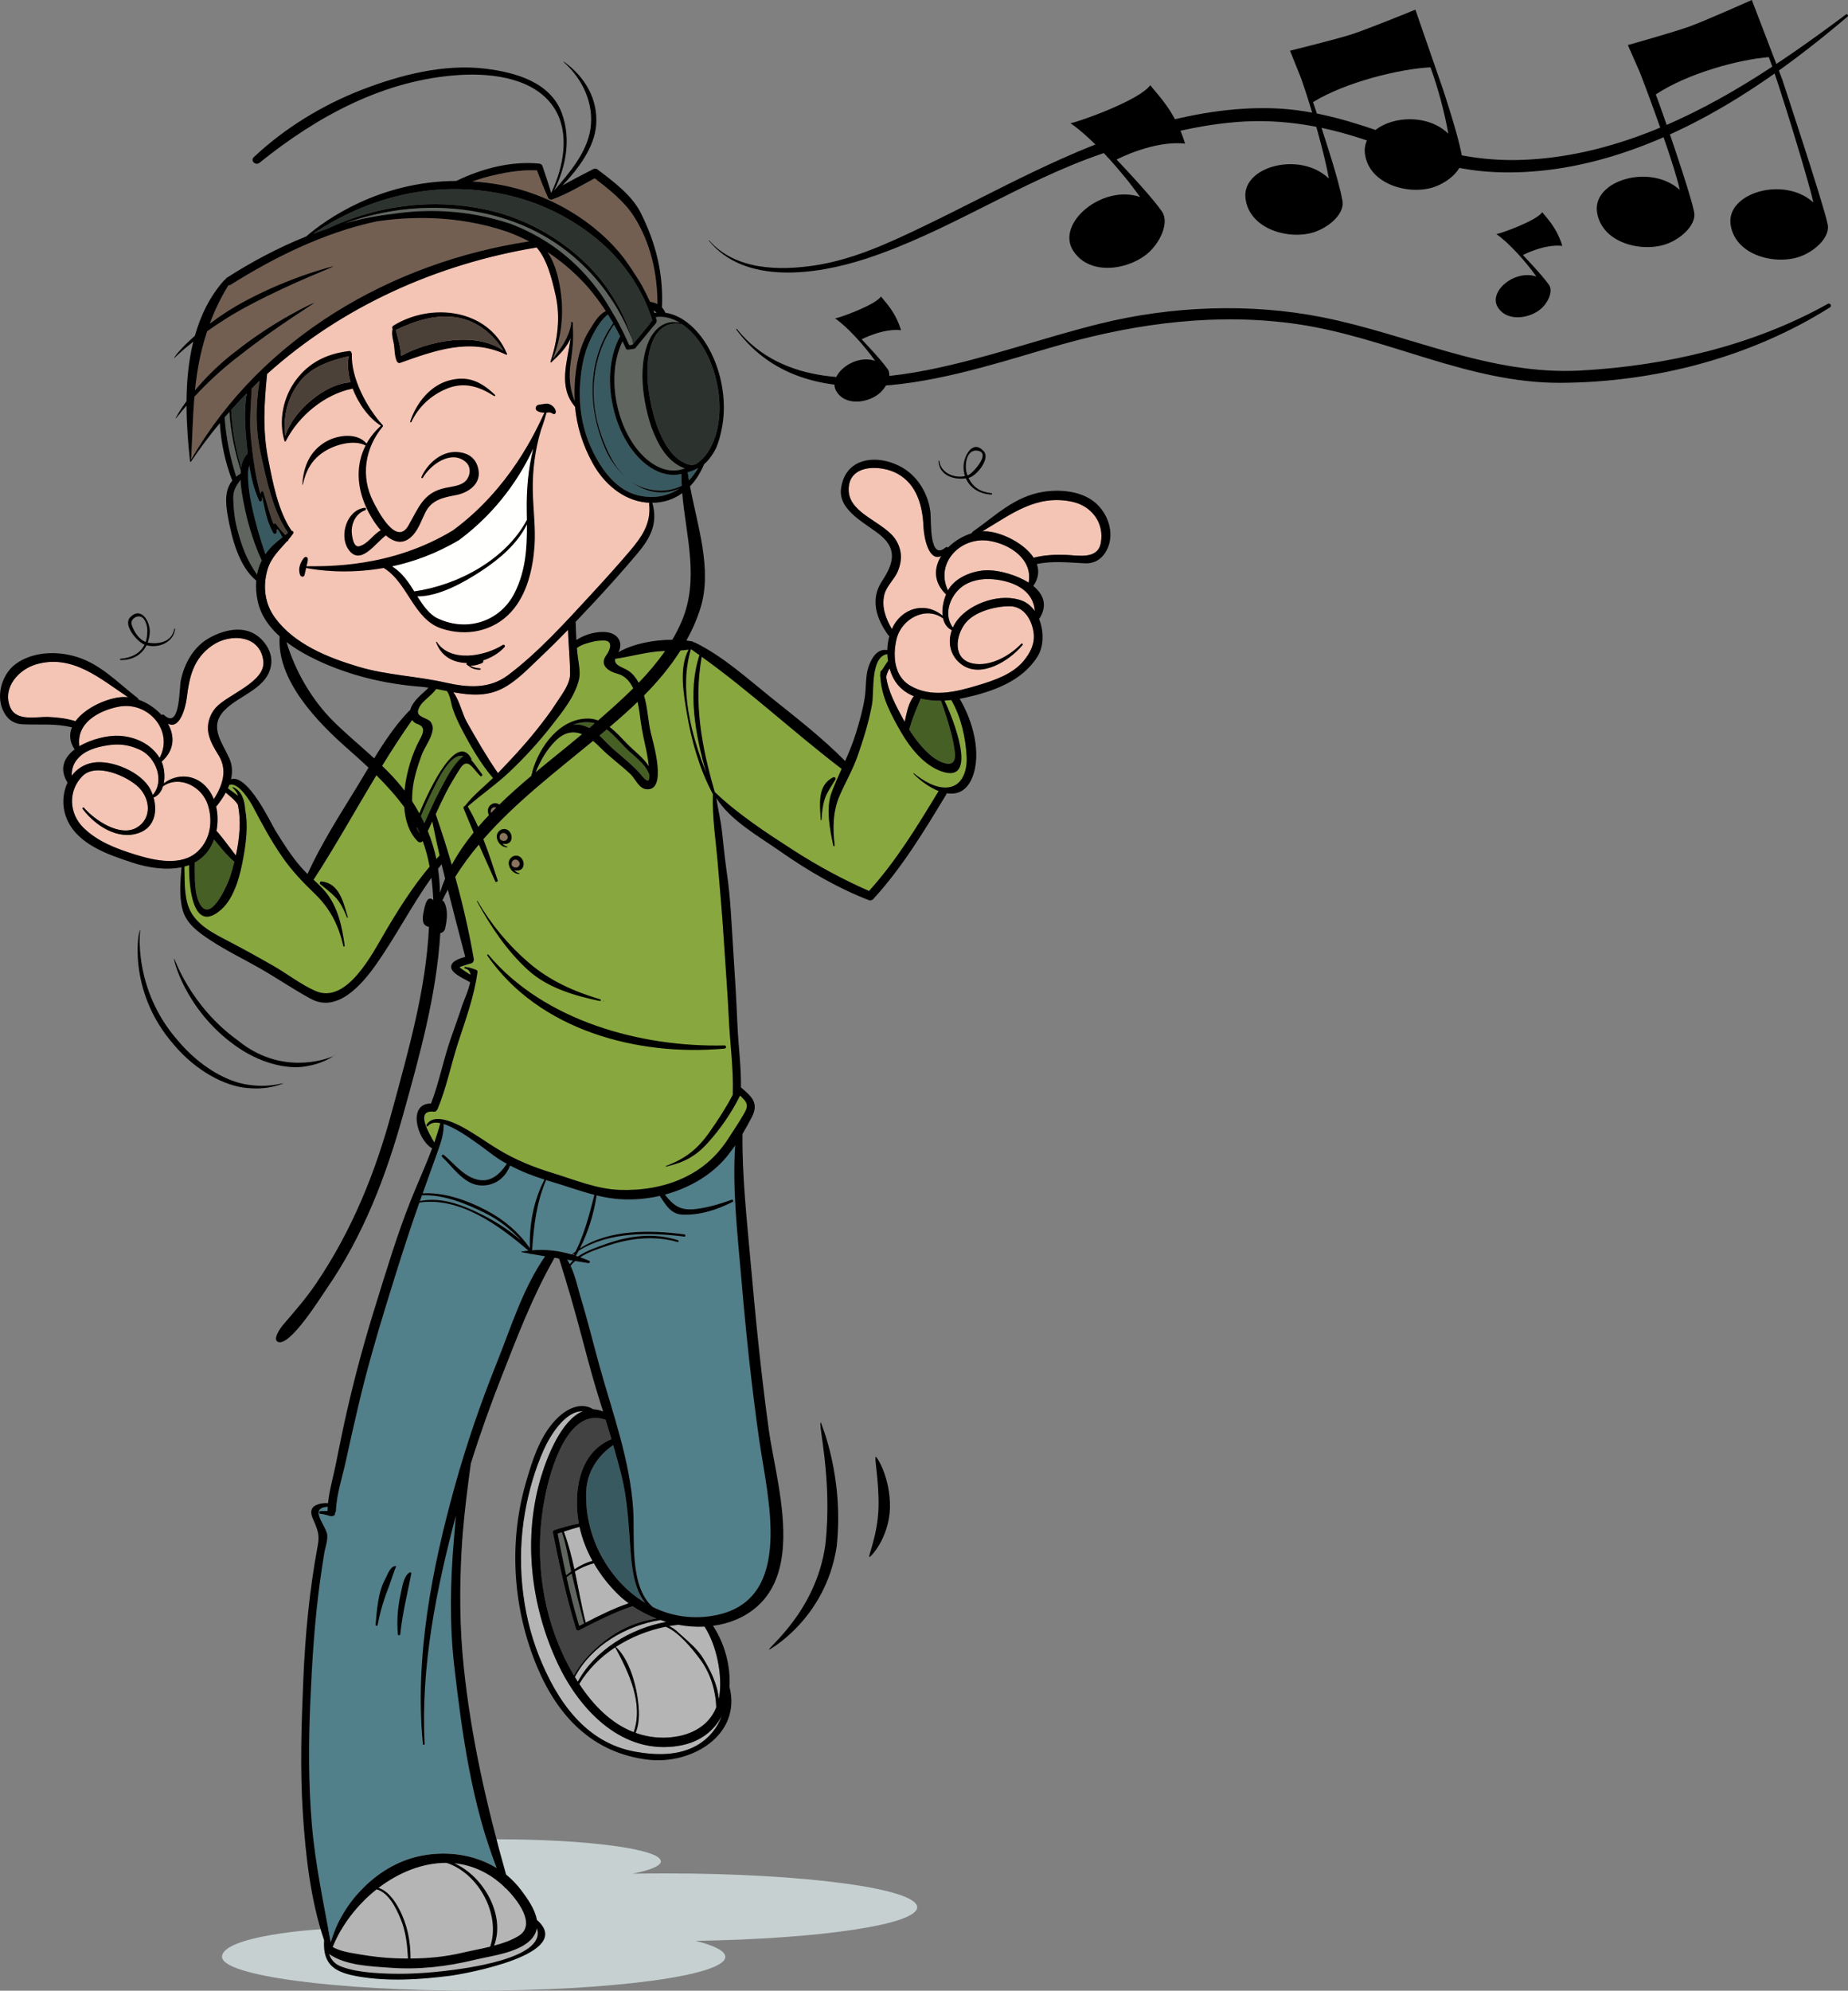 <?xml version="1.0" encoding="UTF-8" standalone="no"?>
<svg
   xmlns:dc="http://purl.org/dc/elements/1.1/"
   xmlns:cc="http://creativecommons.org/ns#"
   xmlns:rdf="http://www.w3.org/1999/02/22-rdf-syntax-ns#"
   xmlns:svg="http://www.w3.org/2000/svg"
   xmlns="http://www.w3.org/2000/svg"
   xmlns:sodipodi="http://sodipodi.sourceforge.net/DTD/sodipodi-0.dtd"
   xmlns:inkscape="http://www.inkscape.org/namespaces/inkscape"
   version="1.1"
   x="0"
   y="0"
   width="489.065"
   height="526.541"
   viewBox="0 0 489.065 526.541"
   id="svg1213"
   sodipodi:docname="man-3423740_colour.svg"
   inkscape:version="0.92.2 2405546, 2018-03-11">
  <rect x="0" y="0" width="489.065" height="526.541" fill="#808080" stroke="none"/>
  <defs
     id="defs1217" />
  <sodipodi:namedview
     pagecolor="#ffffff"
     bordercolor="#666666"
     borderopacity="1"
     objecttolerance="10"
     gridtolerance="10"
     guidetolerance="10"
     inkscape:pageopacity="0"
     inkscape:pageshadow="2"
     inkscape:window-width="1446"
     inkscape:window-height="799"
     id="namedview1215"
     showgrid="false"
     fit-margin-top="0"
     fit-margin-left="0"
     fit-margin-right="0"
     fit-margin-bottom="0"
     inkscape:pagecheckerboard="true"
     inkscape:zoom="1.0717645"
     inkscape:cx="311.34981"
     inkscape:cy="322.89012"
     inkscape:window-x="0"
     inkscape:window-y="23"
     inkscape:window-maximized="0"
     inkscape:current-layer="svg1213" />
  <g
     id="color"
     transform="translate(-165.516,-31.076)">
    <g
       id="g1185">
      <path
         d="m 408.251,535.552 c 0,-4.948 -29.817,-8.957 -66.597,-8.957 -2.973,0 -5.895,0.028 -8.765,0.079 4.741,-0.932 7.516,-2.062 7.516,-3.276 0,-3.216 -19.38,-5.822 -43.285,-5.822 -6.736,0 -54.175,-0.617 -39.492,12.604 2.362,2.127 7.897,5.687 7.586,8.803 -0.491,4.949 -7.868,2.361 -11.657,2.286 -4.285,-0.084 -29.28,1.896 -29.281,7.393 0,4.945 29.817,8.955 66.598,8.955 36.78,0 66.596,-4.01 66.596,-8.955 0,-1.527 -2.849,-2.964 -7.863,-4.222 33.028,-0.53 58.644,-4.306 58.644,-8.888"
         id="path1037"
         inkscape:connector-curvature="0"
         style="fill:#c6d0d0" />
      <path
         d="m 347.759,202.899 c -2.621,4.812 -1.298,11.925 -0.451,16.933 1.188,7.057 3.271,14.482 6.654,20.877 0.006,0.019 0.012,0.039 0.019,0.059 0.005,0.02 0.025,0.023 0.032,0.04 0.058,0.106 0.111,0.214 0.169,0.32 -0.234,6.062 0.801,12.451 1.302,18.497 0.564,6.811 1.189,13.601 1.611,20.425 0.425,6.87 0.985,13.718 1.308,20.594 0.306,6.526 1.268,13.263 1.04,19.779 -0.003,0.068 0.021,0.118 0.029,0.179 -1.812,3.469 -3.901,6.676 -6.165,9.896 -3.2,4.554 -6.371,7.017 -11.548,8.991 -0.093,0.034 -0.059,0.174 0.042,0.15 4.782,-1.12 7.799,-2.677 11.105,-6.361 3.286,-3.662 6.138,-7.776 8.342,-12.178 0.066,-0.064 0.13,-0.132 0.175,-0.218 0.288,0.304 0.577,0.606 0.873,0.905 1.654,1.672 0.601,2.994 -0.266,4.515 -1.041,1.824 -2.275,3.562 -3.388,5.343 -3.088,4.932 -6.887,8.466 -12.151,10.955 -5.276,2.49 -11.258,3.409 -17.044,3.2 -6.1,-0.221 -11.836,-2.675 -17.601,-4.431 -5.169,-1.576 -9.81,-3.451 -14.455,-6.252 -2.34,-1.41 -4.568,-2.993 -6.899,-4.419 -2.531,-1.546 -9.741,-5.971 -12.098,-2.112 -0.149,0.247 0.221,0.548 0.407,0.315 0.707,-0.889 1.861,-1.037 3.242,-0.751 -0.453,1.723 -0.994,3.434 -1.596,5.128 -1.342,-2.391 -5.21,-8.717 -0.129,-8.161 0.513,0.055 0.868,-0.381 1.039,-0.792 2.317,-5.556 3.535,-11.758 5.402,-17.497 1.995,-6.141 4.233,-12.162 5.113,-18.596 0.04,-0.296 -0.068,-0.523 -0.357,-0.63 -1.013,-0.375 -1.839,-0.669 -2.902,-0.768 -0.223,-0.021 -0.271,0.346 -0.053,0.39 0.94,0.191 1.364,0.837 1.483,1.71 -0.973,-0.663 -1.987,-1.26 -2.918,-1.989 -0.149,-0.115 2.47,-0.912 3.039,-1.046 0.584,-0.142 0.81,-0.73 0.717,-1.267 -1.247,-7.233 -2.928,-14.471 -4.905,-21.618 1.881,-3.016 3.999,-5.848 6.269,-8.559 1.424,3.247 2.881,6.482 4.327,9.72 0.162,0.364 0.761,0.103 0.639,-0.269 -1.199,-3.646 -2.379,-7.299 -3.78,-10.856 8.461,-9.698 18.997,-17.742 29.031,-26.011 0.637,0.514 1.258,1.087 1.858,1.7 2.509,2.563 5.463,4.648 8.066,7.114 1.215,1.151 2.204,3.765 4.153,3.972 5.717,0.607 1.798,-12.394 1.221,-14.847 -0.772,-3.274 -0.85,-6.715 -1.81,-9.942 3.612,-3.658 6.935,-7.603 9.661,-11.912 0.721,-0.04 1.436,-0.121 2.148,-0.225"
         id="path1039"
         inkscape:connector-curvature="0"
         style="fill:#88a73e" />
      <path
         d="m 301.552,258.523 c 0.951,-0.388 1.953,0.84 1.256,1.658 -0.52,0.61 -1.425,0.378 -1.832,-0.186 -0.129,-0.582 -0.033,-1.224 0.576,-1.472"
         id="path1041"
         inkscape:connector-curvature="0"
         style="fill:#8a735f" />
      <path
         d="m 436.43,205.861 c -2.921,3.545 -7.772,5.168 -12.01,6.45 -5.883,1.778 -12.425,3.44 -18.075,0.095 -2.645,-1.566 -3.783,-4.274 -4.016,-7.129 0.024,-0.116 0.019,-0.224 -0.02,-0.321 -0.095,-1.653 0.099,-3.343 0.479,-4.88 1.346,-5.437 7.83,-8.78 12.311,-5.415 0.304,1.325 1.004,2.458 2.293,3.101 0.005,0.002 0.01,0 0.014,0.002 -1.158,3.226 -0.453,6.802 2.546,9.035 5.178,3.859 12.813,-1.026 16.166,-5.11 0.187,-0.229 -0.12,-0.557 -0.333,-0.333 -3.031,3.197 -8.24,6.119 -12.773,5.22 -5.563,-1.101 -4.591,-7.484 -1.972,-10.717 2.494,-3.078 7.883,-4.423 11.642,-4.435 3.873,-0.011 5.928,3.676 6.375,7.01 0.384,2.858 -0.869,5.295 -2.627,7.427"
         id="path1043"
         inkscape:connector-curvature="0"
         style="fill:#f4c4b4" />
      <path
         d="m 414.539,216.409 c 0.981,2.724 1.871,5.497 2.621,8.291 0.484,1.805 0.859,3.59 1.063,5.454 0.558,5.142 -4.566,2.284 -6.267,0.845 -2.345,-1.985 -4.238,-4.397 -5.853,-6.99 0.264,-0.682 0.445,-1.441 0.586,-1.855 0.745,-2.183 1.582,-4.211 2.492,-6.319 1.712,0.438 3.543,0.6 5.358,0.574"
         id="path1045"
         inkscape:connector-curvature="0"
         style="fill:#465f25" />
      <path
         d="m 439.363,192.7 c -0.859,-1.213 -1.971,-2.186 -3.329,-2.722 -5.414,-2.137 -13.457,0.454 -17.049,4.962 -0.53,0.664 -0.959,1.378 -1.294,2.116 -2.808,-3.699 -0.442,-9.125 3.07,-11.242 2.607,-1.571 5.639,-1.816 8.578,-1.417 5.199,0.707 9.724,3.248 10.024,8.303"
         id="path1047"
         inkscape:connector-curvature="0"
         style="fill:#f4c4b4" />
      <path
         d="m 449.289,163.796 c 5.15,1.116 8.539,5.64 7.541,10.913 -0.845,4.462 -6.096,3.241 -9.242,3.135 -2.921,-0.097 -5.689,0.023 -8.52,0.75 -2.488,-3.806 -8.277,-6.612 -12.187,-6.959 -0.459,-0.041 -0.926,-0.043 -1.396,-0.017 7.58,-4.477 14.286,-9.885 23.804,-7.822"
         id="path1049"
         inkscape:connector-curvature="0"
         style="fill:#f4c4b4" />
      <path
         d="m 427.354,174.134 c 5.632,0.915 11.52,4.998 10.38,11.05 -3.178,-2.032 -7.523,-3.168 -10.384,-3.267 -3.784,-0.132 -8.672,1.597 -10.746,4.957 -0.073,0.116 -0.142,0.248 -0.211,0.375 -3.484,-7.238 3.334,-14.354 10.961,-13.115"
         id="path1051"
         inkscape:connector-curvature="0"
         style="fill:#f4c4b4" />
      <path
         d="m 399.526,188.448 c 0.545,-2.367 2.7,-4.092 3.609,-6.301 1.161,-2.824 1.114,-5.571 -0.495,-8.189 -2.925,-4.757 -12.136,-6.846 -12.512,-12.912 -0.457,-7.339 8.506,-7.121 12.931,-4.662 5.155,2.867 6.616,8.577 6.846,13.997 0.132,3.172 1.5,9.29 4.684,7.78 -1.921,3.109 -2.094,6.842 1.223,10.071 0.027,0.027 0.059,0.02 0.089,0.039 -0.698,1.663 -1.15,3.782 -0.93,5.653 -3.174,-2.675 -7.735,-2.887 -11.161,0.282 -0.974,0.9 -1.721,2.015 -2.275,3.249 -1.582,-2.767 -2.76,-5.751 -2.009,-9.007"
         id="path1053"
         inkscape:connector-curvature="0"
         style="fill:#f4c4b4" />
      <path
         d="m 400.931,207.845 c 0.267,0.954 0.611,1.857 1.042,2.668 1.233,2.319 3.143,3.801 5.364,4.706 -1.026,1.293 -1.61,3.232 -1.941,4.719 -0.149,0.668 -0.317,1.353 -0.464,2.043 -0.137,-0.247 -0.289,-0.487 -0.422,-0.735 -1.859,-3.485 -3.94,-7.202 -4.469,-11.17 0.064,-0.162 0.1,-0.339 0.153,-0.544 0.128,-0.5 0.358,-0.975 0.594,-1.431 0.045,-0.088 0.097,-0.17 0.143,-0.256"
         id="path1055"
         inkscape:connector-curvature="0"
         style="fill:#f4c4b4" />
      <path
         d="m 388.249,234.445 c -0.914,2.034 -1.826,4.071 -2.627,6.178 -1.622,4.264 -0.484,9.82 0.426,14.134 0.044,0.204 0.393,0.161 0.367,-0.049 -0.562,-4.431 -0.505,-9.049 1.306,-13.2 1.556,-3.569 3.508,-6.897 4.791,-10.586 1.54,-4.435 2.939,-8.911 3.778,-13.536 0.602,-3.331 -0.479,-12.657 4.06,-13.297 0.022,0.612 0.084,1.218 0.172,1.814 -0.392,0.57 -0.788,1.139 -1.156,1.726 -0.137,0.217 -0.298,0.462 -0.448,0.718 -0.232,0.092 -0.418,0.301 -0.432,0.636 -0.006,0.103 0.01,0.204 0.009,0.307 -0.086,0.318 -0.089,0.634 0.025,0.937 0.217,5.063 2.875,9.998 5.334,14.295 2.482,4.33 6.328,9.223 11.276,10.729 9.349,2.846 2.571,-14.281 0.328,-18.872 0.612,-0.029 1.215,-0.077 1.813,-0.142 2.582,4.45 3.832,10.032 4.062,15.118 0.151,3.372 -1.004,7.544 -4.928,7.989 -3.197,0.363 -6.693,-1.821 -9.035,-3.732 -0.077,-0.063 -0.184,0.036 -0.111,0.111 1.708,1.757 4.156,3.604 6.662,4.582 -5.568,9.173 -11.192,18.449 -18.42,26.428 -7.026,-3.065 -13.666,-6.683 -20.119,-10.838 -7.086,-4.563 -14.456,-9.388 -20.585,-15.209 -0.027,-0.032 -0.05,-0.057 -0.083,-0.077 -0.012,-0.011 -0.026,-0.023 -0.038,-0.034 -3.444,-11.898 -5.656,-23.517 -3.459,-35.781 12.861,9.21 24.469,20.061 37.032,29.651"
         id="path1057"
         inkscape:connector-curvature="0"
         style="fill:#88a73e" />
      <path
         d="m 348.452,202.806 c 0.017,0.014 0.024,0.03 0.042,0.042 0.72,0.494 1.418,1.016 2.129,1.521 -3.211,9.659 -1.061,21.135 1.772,31.106 -4.031,-10.32 -7.19,-22.28 -4.038,-32.656 0.032,-0.006 0.064,-0.007 0.095,-0.013"
         id="path1059"
         inkscape:connector-curvature="0"
         style="fill:#88a73e" />
      <path
         d="m 317.13,364.509 c -0.304,0.291 -0.565,0.617 -0.823,0.948 -0.22,-0.431 -0.45,-0.833 -0.694,-1.182 0.505,0.079 1.01,0.156 1.517,0.234"
         id="path1061"
         inkscape:connector-curvature="0"
         style="fill:#517f8a" />
      <path
         d="m 316.832,362.896 c -3.436,-1.009 -6.828,-1.422 -10.501,-1.12 0.47,-6.546 1.13,-12.526 3.711,-18.566 0.397,0.123 0.793,0.248 1.195,0.366 3.909,1.14 7.678,2.551 11.581,3.543 -1.319,5.116 -2.594,10.215 -4.97,14.953 -0.349,0.259 -0.683,0.542 -1.016,0.824"
         id="path1063"
         inkscape:connector-curvature="0"
         style="fill:#517f8a" />
      <path
         d="m 305.742,361.205 c -2.93,-4.173 -6.755,-7.44 -11.278,-9.855 -5.059,-2.699 -11.297,-4.981 -17.086,-4.624 1.357,-3.78 2.72,-7.556 4.068,-11.34 0.839,-2.356 1.546,-4.533 1.486,-7.01 4.924,1.563 12.102,7.693 14.451,9.184 0.749,0.477 1.505,0.915 2.265,1.335 -2.231,3.315 -5.053,5.639 -9.416,3.617 -2.794,-1.295 -4.892,-3.981 -7.229,-5.924 -0.334,-0.278 -0.811,0.176 -0.485,0.484 2.791,2.63 5.728,7.2 9.953,7.539 3.82,0.307 6.738,-1.874 8.038,-5.244 2.915,1.535 5.926,2.714 9.1,3.712 -2.917,5.586 -4.043,11.837 -3.867,18.126"
         id="path1065"
         inkscape:connector-curvature="0"
         style="fill:#517f8a" />
      <path
         d="m 303.431,359.21 c -3.677,-3.232 -7.847,-5.742 -12.36,-7.831 -4.485,-2.077 -9.525,-3.648 -14.427,-2.607 0.189,-0.527 0.378,-1.054 0.567,-1.582 0.033,0.018 0.058,0.043 0.105,0.042 5.721,-0.217 11.706,2.268 16.752,4.795 3.571,1.79 6.682,4.274 9.363,7.183"
         id="path1067"
         inkscape:connector-curvature="0"
         style="fill:#517f8a" />
      <path
         d="m 280.818,246.43 c 0.885,-1.922 1.768,-3.844 2.732,-5.726 1.104,-2.152 2.401,-4.243 3.692,-6.289 2.063,-3.271 3.431,0.045 5.353,1.885 0.323,0.308 0.74,-0.144 0.477,-0.477 -1.025,-1.297 -1.819,-2.565 -2.849,-3.739 0.059,-0.104 0.091,-0.222 0.027,-0.343 -3.702,-6.914 -10.607,6.846 -13.76,14.472 -0.598,-1.089 -1.233,-2.166 -1.929,-3.222 0.003,-0.895 0.042,-1.764 0.105,-2.564 0.249,-3.252 1.288,-6.457 2.383,-9.505 0.732,-2.036 2.232,-3.91 2.792,-5.986 0.311,-1.15 0.308,-1.826 -0.3,-2.845 -0.643,-1.078 -3.719,-1.269 -3.404,-2.935 0.46,-2.434 3.395,-3.753 4.798,-5.847 0.951,0.176 1.903,0.365 2.854,0.551 0.001,10e-4 0.001,0.004 0.002,0.005 0.893,1.148 1.052,3.141 1.495,4.504 0.663,2.04 1.581,3.968 2.579,5.863 2.289,4.35 4.902,8.892 8.125,12.641 -2.492,2.393 -5.314,4.628 -7.385,7.345 -0.292,0.091 -0.519,0.356 -0.381,0.702 0.851,2.129 1.742,4.242 2.645,6.349 -2.199,2.713 -4.164,5.557 -5.787,8.563 -1.313,-4.52 -2.743,-8.996 -4.264,-13.402"
         id="path1069"
         inkscape:connector-curvature="0"
         style="fill:#88a73e" />
      <path
         d="m 277.817,248.816 c -0.29,-0.622 -0.592,-1.24 -0.913,-1.853 0.984,-2.456 2.134,-4.866 3.295,-7.204 1.204,-2.429 4.616,-9.692 7.95,-8.678 -2.788,2.17 -4.417,5.722 -6.072,8.762 -1.58,2.906 -2.859,5.977 -4.26,8.973"
         id="path1071"
         inkscape:connector-curvature="0"
         style="fill:#465f25" />
      <path
         d="m 276.555,251.406 c -0.006,0.011 -0.011,0.022 -0.017,0.035 -0.294,-0.429 -0.538,-0.895 -0.754,-1.38 0.019,-0.058 0.039,-0.114 0.057,-0.17 0.252,0.5 0.491,1.004 0.714,1.515"
         id="path1073"
         inkscape:connector-curvature="0"
         style="fill:#465f25" />
      <path
         d="m 272.573,240.214 c -0.275,-0.36 -0.54,-0.723 -0.827,-1.079 -1.574,-1.951 -3.305,-3.753 -5.102,-5.491 2.526,-4.115 5.143,-8.17 7.932,-12.115 0.139,0.174 0.283,0.343 0.446,0.499 0.321,0.31 0.769,0.483 1.182,0.637 2.128,0.796 1.151,2.682 0.381,4.085 -1.827,3.328 -3.533,8.413 -4.012,13.464"
         id="path1075"
         inkscape:connector-curvature="0"
         style="fill:#88a73e" />
      <path
         d="m 318.467,205.074 c -0.12,-0.862 -0.208,-1.732 -0.28,-2.605 1.246,-0.923 2.875,-1.334 4.351,-1.694 0.908,-0.22 1.835,-0.276 2.766,-0.279 2.627,-0.01 1.644,2.589 0.693,3.863 -1.984,2.657 0.59,4.314 2.905,4.914 2.015,0.523 3.313,2.017 4.189,3.876 -3.005,2.994 -6.183,5.809 -9.295,8.497 -0.764,-0.276 -1.555,-0.475 -2.404,-0.499 -7.643,-0.215 -13.143,7.373 -15.009,14.057 -0.015,0.051 0.009,0.084 0.041,0.107 -0.104,0.291 -0.205,0.58 -0.297,0.856 -0.016,0.049 0.009,0.079 0.009,0.121 -2.906,2.446 -5.775,4.978 -8.492,7.624 -0.075,-0.055 -0.14,-0.124 -0.224,-0.167 -1.407,-0.729 -2.983,0.577 -2.778,2.051 0.043,0.302 0.139,0.599 0.27,0.881 -0.977,1.031 -1.925,2.078 -2.839,3.147 -0.821,-1.83 -1.719,-3.627 -2.749,-5.368 -0.012,-0.02 -0.027,-0.03 -0.041,-0.046 3.621,-3.185 7.602,-5.879 11.122,-9.224 3.981,-3.78 7.71,-7.846 11.091,-12.17 2.784,-3.558 6.123,-7.647 7.216,-12.103 0.461,-1.875 0.018,-3.964 -0.245,-5.839"
         id="path1077"
         inkscape:connector-curvature="0"
         style="fill:#88a73e" />
      <path
         d="m 331.535,227.873 c -1.415,-1.456 -2.943,-3.172 -4.682,-4.511 1.543,-1.317 3.074,-2.642 4.563,-3.992 0.959,-0.87 1.906,-1.758 2.84,-2.662 0.402,1.804 0.613,3.62 0.801,5.067 0.36,2.764 1.02,5.414 1.581,8.141 0.261,1.276 0.45,2.562 0.586,3.855 -1.409,-2.287 -3.839,-3.996 -5.689,-5.898"
         id="path1079"
         inkscape:connector-curvature="0"
         style="fill:#88a73e" />
      <path
         d="m 337.349,235.9 c -0.002,0.278 0.019,0.557 0.005,0.837 -0.105,2.205 -2.112,-0.696 -2.68,-1.299 -2.154,-2.292 -4.596,-4.244 -6.965,-6.305 -1.233,-1.074 -2.343,-2.354 -3.558,-3.489 0.651,-0.542 1.294,-1.088 1.936,-1.633 1.769,1.328 3.302,3.124 4.708,4.6 2.254,2.365 5.322,4.174 6.554,7.289"
         id="path1081"
         inkscape:connector-curvature="0"
         style="fill:#465f25" />
      <path
         d="m 334.542,211.672 c -0.666,-1.207 -1.499,-2.337 -2.641,-3.107 -1.6,-1.079 -3.979,-1.427 -3.574,-3.225 3.656,-0.533 7.203,-1.527 10.906,-1.925 0.763,-0.082 1.53,-0.122 2.298,-0.15 -2.057,2.968 -4.44,5.758 -6.989,8.407"
         id="path1083"
         inkscape:connector-curvature="0"
         style="fill:#88a73e" />
      <path
         d="m 317.174,222.757 c 1.574,-0.582 3.264,-0.815 5.047,-0.532 0.239,0.037 0.466,0.117 0.697,0.181 -0.487,0.418 -0.972,0.834 -1.452,1.248 -1.522,-0.804 -2.955,-1.056 -4.292,-0.897"
         id="path1085"
         inkscape:connector-curvature="0"
         style="fill:#465f25" />
      <path
         d="m 319.558,225.274 c -3.889,3.266 -8.109,6.59 -12.297,10.075 1.282,-3.074 2.846,-5.884 5.238,-8.288 2.413,-2.424 4.803,-2.677 7.059,-1.787"
         id="path1087"
         inkscape:connector-curvature="0"
         style="fill:#88a73e" />
      <path
         d="m 296.836,244.706 c -0.465,0.463 -0.926,0.929 -1.38,1.399 -0.118,-0.571 -0.016,-1.191 0.579,-1.435 0.28,-0.113 0.557,-0.077 0.801,0.036"
         id="path1089"
         inkscape:connector-curvature="0"
         style="fill:#8a735f" />
      <path
         d="m 312.712,217.063 c -1.675,2.6 -3.567,5.052 -5.5,7.461 -3.093,3.852 -6.492,7.486 -9.92,11.041 -3.015,-4.351 -5.683,-8.997 -8.288,-13.599 -1.116,-1.969 -1.897,-5.653 -3.519,-7.788 4.356,0.784 8.697,1.174 12.911,-0.953 3.802,-1.919 7.054,-5.423 10.106,-8.305 2.499,-2.357 4.935,-4.784 7.331,-7.25 0.108,3.888 0.541,7.75 0.555,11.628 0.01,2.759 -2.248,5.549 -3.676,7.765"
         id="path1091"
         inkscape:connector-curvature="0"
         style="fill:#f4c4b4" />
      <path
         d="m 317.62,137.207 c -1.366,-3.433 -1.621,-6.641 -1.035,-10.495 0.46,-3.039 0.772,-6.039 0.54,-9.091 0.014,-0.376 0.036,-0.748 0.002,-1.149 -0.008,-0.079 -0.067,-0.131 -0.133,-0.16 -0.09,-0.163 -0.365,-0.156 -0.348,0.065 0.012,0.15 0.008,0.302 0.016,0.453 -0.346,1.877 -1.09,3.612 -2.061,5.262 -0.837,1.424 -1.931,2.668 -2.835,4.035 2.228,-5.517 2.955,-11.191 2.239,-17.143 -0.425,-3.516 -1.372,-8.041 -3.607,-11.236 3.704,2.435 6.819,5.154 9.42,7.887 0.29,0.317 0.593,0.617 0.875,0.941 0.069,0.075 0.137,0.149 0.204,0.224 1.781,2.05 3.423,4.254 4.943,6.58 -1.979,0.908 -3.153,3.16 -4.28,4.927 -2.128,3.346 -3.112,7.042 -3.634,10.941 -0.365,2.721 -0.45,5.365 -0.306,7.959"
         id="path1093"
         inkscape:connector-curvature="0"
         style="fill:#735f51" />
      <path
         d="m 319.073,132.094 c 0.293,-3.765 0.989,-7.511 2.583,-10.947 1.012,-2.181 2.715,-5.373 4.732,-6.885 0.475,0.755 0.949,1.51 1.396,2.291 -6.934,9.838 -6.809,22.309 -2.142,33.16 1.084,2.526 2.721,4.886 4.681,6.837 -2.722,-2.891 -4.471,-6.958 -5.706,-10.459 -3.436,-9.724 -2.51,-20.667 3.377,-29.148 0.575,1.021 1.134,2.056 1.66,3.119 l -0.025,-0.014 c -2.653,4.685 -3.39,11.5 -1.97,18.229 1.524,7.22 5.25,13.363 9.964,16.432 2.643,1.721 5.424,2.339 8.043,1.785 0.007,-0.002 0.09,-0.025 0.201,-0.054 -0.002,0.029 -0.018,0.051 -0.018,0.081 -0.005,1.016 0.034,2.028 0.089,3.039 -3.927,1.932 -8.458,1.639 -12.408,-0.472 -0.523,-0.28 -1.013,-0.614 -1.485,-0.97 3.841,3.01 8.631,4.327 13.357,2.129 -2.995,2.03 -6.679,2.826 -10.824,1.899 -5.661,-1.266 -9.424,-6.257 -11.91,-11.132 -3.02,-5.92 -4.109,-12.326 -3.595,-18.92"
         id="path1095"
         inkscape:connector-curvature="0"
         style="fill:#395960" />
      <path
         d="m 347.84,158.161 c -0.105,-0.628 -0.205,-1.252 -0.289,-1.87 -0.015,-0.111 -0.054,-0.203 -0.101,-0.284 0.921,-0.211 1.805,-0.564 2.637,-1.058 0.07,-0.029 0.141,-0.063 0.21,-0.095 -0.715,1.229 -1.537,2.338 -2.457,3.307"
         id="path1097"
         inkscape:connector-curvature="0"
         style="fill:#395960" />
      <path
         d="m 355.233,132.356 c 1.463,6.924 0.601,13.724 -2.307,18.186 -0.946,1.453 -2.077,2.579 -3.339,3.351 -0.905,0.287 -1.913,0.226 -3.032,-0.433 -3.45,-1.599 -5.735,-5.758 -7.254,-10.017 -2.897,-8.681 -3.372,-17.702 -0.62,-23.044 2.322,-4.237 5.831,-3.894 7.352,-3.549 4.336,2.964 7.768,8.719 9.2,15.506"
         id="path1099"
         inkscape:connector-curvature="0"
         style="fill:#2c332f" />
      <path
         d="m 345.466,116.472 c -1.779,-0.467 -4.998,-0.526 -7.572,3.479 -3.266,5.671 -3.022,14.97 -0.023,24 1.608,4.423 4.001,8.887 8.154,10.726 0.253,0.131 0.5,0.231 0.744,0.318 -0.455,0.124 -1.374,0.376 -1.374,0.376 -2.282,0.481 -4.762,-0.08 -7.142,-1.63 -4.463,-2.906 -8,-8.776 -9.463,-15.703 -1.29,-6.115 -0.72,-12.254 1.477,-16.667 0.299,0.64 0.615,1.268 0.898,1.923 0.111,0.252 0.419,0.302 0.654,0.265 0.461,-0.071 0.922,-0.143 1.384,-0.213 0.111,0.019 0.223,-0.006 0.331,-0.081 0.128,-0.053 0.211,-0.142 0.25,-0.252 1.545,-1.874 3.09,-3.749 4.635,-5.624 0.495,-0.599 1.066,-0.999 0.848,-1.791 -0.059,-0.216 -0.142,-0.425 -0.205,-0.64 2.08,-0.31 4.276,0.207 6.404,1.514"
         id="path1101"
         inkscape:connector-curvature="0"
         style="fill:#606560" />
      <path
         d="m 294.309,77.887 c 4.382,-1.137 8.763,-1.942 13.294,-1.763 0.961,2.477 1.907,4.96 3.02,7.374 0.088,0.192 0.244,0.269 0.409,0.277 0.163,0.101 0.374,0.135 0.63,0.044 3.91,-1.395 7.578,-3.613 11.238,-5.586 3.768,2.908 7.85,6.091 10.41,10.131 4.397,6.937 6.19,15.034 6.189,23.142 -0.604,-0.323 -1.271,-0.532 -1.951,-0.607 -0.632,-1.417 -1.338,-2.802 -2.079,-4.146 -0.716,-1.299 -1.5,-2.541 -2.321,-3.751 -0.435,-0.68 -0.889,-1.368 -1.39,-2.077 -5.811,-8.57 -18.055,-18.086 -33.91,-20.979 -2.506,-0.452 -4.935,-0.725 -7.299,-0.876 1.263,-0.425 2.518,-0.86 3.76,-1.183"
         id="path1103"
         inkscape:connector-curvature="0"
         style="fill:#735f51" />
      <path
         d="m 216.091,152.674 c 0.324,-5.607 0.414,-11.134 0.884,-16.67 2.893,-3.132 6.969,-7.13 12.06,-10.961 10.366,-8.182 19.73,-13.621 19.572,-13.878 0.009,-0.034 -9.976,4.379 -20.517,12.691 -4.643,3.494 -8.31,7.275 -10.965,10.463 0.224,-2.235 0.521,-4.473 0.936,-6.72 0.562,-3.031 1.318,-6.001 2.273,-8.896 3.091,-2.2 6.875,-4.633 11.179,-6.89 11.906,-6.318 22.328,-10.023 22.212,-10.314 0.018,-0.021 -10.818,2.557 -22.934,8.98 -3.727,1.956 -7.004,4.124 -9.752,6.2 1.301,-3.524 2.937,-6.917 4.939,-10.15 0.194,0.017 0.398,-0.009 0.612,-0.144 11.548,-7.262 24.796,-13.808 38.547,-16.733 8.361,-1.265 20.994,-1.872 34.63,2.728 2.048,0.754 3.964,1.613 5.776,2.541 -36.349,5.51 -70.892,25.438 -89.452,57.753"
         id="path1105"
         inkscape:connector-curvature="0"
         style="fill:#735f51" />
      <path
         d="m 235.155,163.79 c 0.268,1.204 0.534,2.402 0.836,3.598 0.418,1.644 1.027,3.164 1.822,4.653 0.227,0.427 0.964,0.245 0.93,-0.252 -0.12,-1.8 0.801,0.09 1.516,1.403 -1.74,1.367 -3.252,2.626 -4.508,4.478 -1.486,-4.281 -2.706,-8.522 -3.639,-12.986 -0.601,-2.876 -1.019,-5.715 -0.949,-8.658 0.015,-0.633 0.161,-1.23 0.324,-1.821 0.504,3.236 1.269,6.467 2.604,9.299 0.194,0.414 0.74,0.158 0.776,-0.211 -0.024,-1.106 0.071,-0.94 0.288,0.497"
         id="path1107"
         inkscape:connector-curvature="0"
         style="fill:#395960" />
      <path
         d="m 238.525,169.652 c -0.191,-0.262 -0.543,-0.167 -0.597,0.141 -1.119,-2.78 -1.789,-5.689 -2.707,-8.558 -0.101,-0.313 -0.525,-0.307 -0.629,0 -0.064,0.165 -0.111,0.334 -0.166,0.501 -1.372,-4.838 -2.02,-10.025 -2.524,-14.979 -0.452,-4.434 0.047,-8.567 0.215,-12.923 0.703,-0.693 1.389,-1.408 2.109,-2.083 -1.126,6.714 -1.095,13.17 0.408,19.919 1.459,6.555 3.168,14.724 7.115,20.339 -0.25,0.2 -0.499,0.404 -0.74,0.594 -0.874,-0.942 -1.71,-1.894 -2.484,-2.951"
         id="path1109"
         inkscape:connector-curvature="0"
         style="fill:#4c4139" />
      <path
         d="m 230.771,148.252 c 0.09,0.915 0.189,1.855 0.297,2.802 -0.976,0.89 -1.494,2.221 -1.737,3.693 -1.472,-4.836 -2.403,-10.262 -2.632,-15.226 1.361,-1.521 2.751,-3.008 4.18,-4.455 -0.024,0.097 -0.041,0.194 -0.065,0.29 -0.242,1.036 -0.256,1.624 -0.347,2.724 -0.278,3.384 -0.019,6.803 0.304,10.172"
         id="path1111"
         inkscape:connector-curvature="0"
         style="fill:#2c332f" />
      <path
         d="m 224.978,141.661 c -0.005,-0.065 -0.029,-0.115 -0.047,-0.17 0.423,-0.494 0.869,-0.961 1.298,-1.446 0.278,5.168 1.436,10.586 2.998,15.512 -0.025,0.272 -0.046,0.541 -0.059,0.815 -0.424,0.248 -0.81,0.512 -1.151,0.792 -1.594,-5.067 -2.67,-10.163 -3.039,-15.503"
         id="path1113"
         inkscape:connector-curvature="0"
         style="fill:#606560" />
      <path
         d="m 234.578,179.726 c -0.495,1.078 -0.825,2.195 -1.035,3.332 -2.692,-3.75 -4.155,-7.727 -5.308,-12.253 -0.671,-2.634 -0.915,-5.158 -0.99,-7.864 -0.062,-2.241 0.841,-3.446 1.922,-4.947 0.053,1.267 0.197,2.47 0.346,3.398 1.011,6.278 2.633,12.168 5.264,17.954 -0.065,0.131 -0.136,0.243 -0.199,0.38"
         id="path1115"
         inkscape:connector-curvature="0"
         style="fill:#606560" />
      <path
         d="m 238.317,194.506 c -2.776,-3.788 -3.285,-8.321 -2.019,-12.744 0.891,-3.117 3.113,-5.175 5.121,-7.468 0.238,-0.068 0.426,-0.275 0.441,-0.517 0.428,-0.508 0.844,-1.026 1.226,-1.579 0.254,-0.369 -0.061,-0.702 -0.412,-0.734 -3.6,-5.28 -4.949,-12.715 -6.174,-18.856 -1.517,-7.605 -1.085,-14.898 -0.308,-22.538 0.002,-0.024 -0.008,-0.043 -0.008,-0.066 19.741,-17.771 44.792,-29.077 71.364,-33.473 2.857,3.296 4.073,8.53 5.008,12.648 1.328,5.847 0.515,11.962 -1.36,17.582 -0.028,0.087 0.034,0.155 0.108,0.179 0.008,0.006 0.014,0 0.023,0.002 0.058,0.011 0.116,0 0.144,-0.064 0.005,-0.011 0.007,-0.022 0.012,-0.033 2.062,-1.927 4.03,-3.872 5.015,-6.295 -0.781,6.292 -3.392,12.701 1.201,18.12 0.482,5.159 2.01,10.1 4.663,14.924 2.926,5.317 7.942,9.78 14.172,10.404 0.297,0.03 0.586,0.037 0.876,0.05 -0.074,0.073 -0.117,0.174 -0.102,0.307 0.599,5.357 -2.127,8.98 -5.351,12.758 -3.232,3.785 -6.573,7.476 -9.948,11.132 -6.877,7.447 -13.902,15.261 -22.018,21.394 -4.968,3.756 -10.738,3.308 -16.585,1.982 -7.658,-1.738 -15.43,-1.926 -23.03,-4.194 -8.018,-2.393 -16.946,-5.944 -22.059,-12.921"
         id="path1117"
         inkscape:connector-curvature="0"
         style="fill:#f4c4b4" />
      <path
         d="m 226.667,255.689 c -1.212,-1.587 -2.41,-3.182 -3.71,-4.699 -0.041,-0.048 -0.115,-0.063 -0.172,-0.1 0.427,-2.141 0.414,-4.413 -0.085,-6.524 0.085,-0.043 0.166,-0.104 0.235,-0.192 0.834,-1.056 1.651,-2.222 2.327,-3.458 0.591,0.513 1.191,1.012 1.773,1.534 0.368,0.33 0.723,0.691 1.024,1.083 0.146,0.189 0.254,0.388 0.385,0.559 0.931,4.116 0.478,8.989 -0.51,13.474 -0.423,-0.559 -0.843,-1.12 -1.267,-1.677"
         id="path1119"
         inkscape:connector-curvature="0"
         style="fill:#f4c4b4" />
      <path
         d="m 227.547,259.019 c -0.371,1.461 -0.775,2.871 -1.201,4.158 -0.502,1.519 -4.652,11.417 -7.555,7.593 -2.036,-2.682 -1.704,-8.142 -1.746,-11.558 1.36,-0.734 2.582,-1.734 3.56,-3.098 0.642,-0.896 1.162,-1.914 1.559,-3 1.343,1.656 2.676,3.325 4.196,4.826 0.12,0.12 0.631,0.634 1.187,1.079"
         id="path1121"
         inkscape:connector-curvature="0"
         style="fill:#465f25" />
      <path
         d="m 209.954,222.483 c 2.959,1.584 4.597,-3.682 5.005,-6.943 0.697,-5.574 1.763,-10.264 6.666,-13.702 4.784,-3.353 12.834,-2.847 13.582,4.129 0.598,5.559 -9.564,8.795 -12.659,12.366 -1.588,1.833 -2.358,4.373 -1.856,6.77 0.461,2.198 1.56,3.928 2.715,5.829 2.401,3.951 0.943,7.968 -1.303,11.528 -0.397,-0.983 -0.915,-1.905 -1.562,-2.724 -3.127,-3.955 -8.14,-4.174 -11.687,-1.457 0.386,-1.934 0.108,-4.161 -0.561,-5.744 0.006,-0.006 0.014,-0.007 0.019,-0.012 3.479,-3.088 3.451,-6.839 1.641,-10.04"
         id="path1123"
         inkscape:connector-curvature="0"
         style="fill:#f4c4b4" />
      <path
         d="m 207.751,231.545 c -2.256,-3.688 -6.39,-5.591 -10.629,-5.845 -2.903,-0.175 -7.321,0.8 -10.593,2.75 -0.868,-6.033 4.858,-9.333 10.291,-10.435 7.863,-1.592 14.781,6.356 10.931,13.53"
         id="path1125"
         inkscape:connector-curvature="0"
         style="fill:#f4c4b4" />
      <path
         d="m 178.397,220.721 c -3.251,-0.139 -8.65,1.325 -10.224,-2.69 -2.048,-5.228 2.376,-9.953 7.02,-11.272 9.514,-2.703 16.87,3.861 24.222,8.735 -0.456,-0.047 -0.911,-0.069 -1.359,-0.053 -3.839,0.134 -9.855,2.689 -12.569,6.388 -2.352,-0.723 -4.638,-1.003 -7.09,-1.108"
         id="path1127"
         inkscape:connector-curvature="0"
         style="fill:#f4c4b4" />
      <path
         d="m 186.63,231.182 c 2.102,-2 5.477,-2.761 8.262,-3.09 2.784,-0.329 5.228,0.165 7.758,1.352 4.098,1.921 6.545,8.125 3.294,11.906 -0.168,-0.473 -0.358,-0.937 -0.578,-1.379 -2.34,-4.69 -10.377,-8.071 -15.372,-7.142 -2.37,0.442 -4.214,1.716 -5.51,3.424 0.01,-1.927 0.474,-3.478 2.146,-5.071"
         id="path1129"
         inkscape:connector-curvature="0"
         style="fill:#f4c4b4" />
      <path
         d="m 201.285,257.105 c -4.958,-1.541 -9.946,-3.407 -13.705,-7.114 -3.85,-3.799 -4.077,-9.768 -0.241,-13.639 3.596,-3.629 11.899,0.013 14.895,2.99 3.078,3.056 3.501,8.213 -0.485,10.604 -4.43,2.659 -11.176,-1.942 -14.015,-5.224 -0.174,-0.2 -0.529,0.07 -0.368,0.284 3.304,4.426 9.353,8.425 14.981,6.358 4.139,-1.519 4.859,-5.699 3.799,-9.374 0.049,-0.001 0.095,0.009 0.148,-0.014 1.21,-0.534 1.963,-1.628 2.366,-2.933 4.365,-3.003 10.35,0.04 11.895,5.009 1.33,4.28 0.647,9.053 -2.671,12.187 -4.362,4.122 -11.593,2.422 -16.599,0.866"
         id="path1131"
         inkscape:connector-curvature="0"
         style="fill:#f4c4b4" />
      <path
         d="m 267.463,277.549 c -3.281,5.571 -10.138,19.269 -18.443,15.646 -3.876,-1.69 -7.466,-4.532 -11.138,-6.633 -3.859,-2.21 -7.741,-4.362 -11.683,-6.418 -4.068,-2.121 -8.896,-4.438 -10.688,-8.928 -1.333,-3.338 -1.069,-7.36 -1.194,-10.93 0.424,-0.112 0.839,-0.244 1.246,-0.397 -0.07,5.687 0.95,18.54 8.562,11.704 3.584,-3.22 5.039,-9.433 5.837,-13.934 0.701,-3.961 1.24,-8.355 0.437,-12.389 -0.144,-2.534 -0.883,-4.997 -3.192,-5.981 -0.092,-0.038 -0.208,0.075 -0.116,0.151 0.685,0.572 1.144,1.313 1.453,2.152 -0.101,-0.077 -0.196,-0.147 -0.279,-0.212 -0.798,-0.622 -1.632,-1.192 -2.441,-1.798 0.131,-0.288 0.253,-0.581 0.363,-0.876 2.398,-0.935 5.548,4.328 6.352,5.868 2.363,4.528 4.741,8.908 7.654,13.121 2.536,3.668 5.458,6.719 8.661,9.803 4.029,3.879 6.308,8.358 7.519,13.808 0.054,0.241 0.393,0.132 0.361,-0.099 -0.705,-5.138 -1.844,-10.495 -5.303,-14.506 -0.903,-1.047 -1.913,-1.993 -2.929,-2.936 5.849,-9.009 11.066,-18.432 16.621,-27.639 2.651,2.627 5.146,5.394 7.383,8.433 0.239,3.542 1.282,6.798 3.584,9.073 0.362,0.36 1.014,0.314 1.302,-0.121 0.801,2.207 1.395,4.48 1.823,6.796 -4.465,5.284 -8.315,11.41 -11.752,17.242"
         id="path1133"
         inkscape:connector-curvature="0"
         style="fill:#88a73e" />
      <path
         d="m 278.724,250.893 c 0.408,-0.842 0.809,-1.689 1.202,-2.54 0.598,3.005 1.245,6.004 1.934,8.998 -0.295,0.308 -0.582,0.63 -0.87,0.945 -0.532,-2.53 -1.29,-4.998 -2.266,-7.403"
         id="path1135"
         inkscape:connector-curvature="0"
         style="fill:#88a73e" />
      <path
         d="m 306.537,543.52 c 0.581,-0.768 0.917,-1.576 1.067,-2.403 2.684,8.118 -19.829,10.742 -24.431,11.282 -6.462,0.76 -13.057,1.013 -19.544,0.431 -2.57,-0.232 -5.171,-0.644 -7.607,-1.518 -1.955,-0.701 -2.881,-1.874 -3.408,-3.387 4.387,3.074 11.113,3.262 16.167,3.628 7.694,0.556 15.012,-0.304 22.483,-2.12 4.412,-1.071 12.252,-1.922 15.273,-5.913"
         id="path1137"
         inkscape:connector-curvature="0"
         style="fill:#b4b5b4" />
      <path
         d="m 271.506,538.569 c 1.424,3.397 1.775,6.922 1.979,10.541 -1.095,-0.003 -2.192,-0.02 -3.297,-0.062 -3.164,-0.122 -6.312,-0.494 -9.429,-1.029 -2.316,-0.397 -5.094,-0.754 -7.195,-1.948 2.322,-5.812 6.505,-11.22 11.625,-15.254 3.2,0.905 5.145,4.955 6.317,7.752"
         id="path1139"
         inkscape:connector-curvature="0"
         style="fill:#b4b5b4" />
      <path
         d="m 265.695,530.421 c 5.363,-4.081 11.697,-6.641 17.994,-6.607 8.523,2.786 14.401,13.724 11.548,22.157 -2.539,0.623 -5.126,1.087 -7.397,1.618 -4.553,1.067 -9.075,1.491 -13.674,1.521 0.02,-4.565 -0.825,-8.876 -2.955,-12.981 -1.188,-2.286 -2.984,-4.886 -5.516,-5.708"
         id="path1141"
         inkscape:connector-curvature="0"
         style="fill:#b4b5b4" />
      <path
         d="m 299.019,530.225 c 0.082,0.183 0.219,0.28 0.371,0.314 2.851,2.825 8.248,9.576 3.393,12.577 -1.88,1.162 -4.151,1.951 -6.504,2.58 3.042,-7.93 -2.66,-18.244 -10.494,-21.77 4.625,0.461 9.165,2.401 13.216,6.257 0.006,0.014 0.012,0.028 0.018,0.042"
         id="path1143"
         inkscape:connector-curvature="0"
         style="fill:#b4b5b4" />
      <path
         d="m 285.931,423.991 c -6.104,21.91 -10.731,45.589 -8.495,68.392 0.028,0.289 0.473,0.297 0.457,0 -1.043,-20.306 3.029,-40.751 8.268,-60.38 -0.192,2.162 -0.35,4.301 -0.528,6.369 -0.956,11.1 -1.179,22.269 0.094,33.353 2.064,17.999 4.627,36.432 11.207,53.436 -6.135,-3.746 -13.828,-4.69 -20.994,-3 -10.81,2.548 -19.852,12.124 -22.9,22.661 -1.889,-10.375 -4.084,-20.55 -4.988,-31.097 -0.929,-10.835 -0.884,-21.737 -0.415,-32.594 0.46,-10.665 1.136,-21.311 2.585,-31.893 0.332,-2.422 0.702,-4.838 1.09,-7.251 0.244,-1.507 1.156,-3.86 0.702,-5.423 -0.767,-2.624 -4.634,-6.626 0.24,-6.945 -0.022,0.339 -0.048,0.676 -0.055,1.019 0,0.032 0.013,0.053 0.015,0.084 -0.052,0.005 -0.104,0.01 -0.155,0.014 -0.572,0.027 -1.149,0.007 -1.722,0.036 -0.47,0.024 -0.462,0.685 0,0.723 0.618,0.049 1.205,0.182 1.8,0.359 0.554,0.164 1.026,0.356 1.594,0.172 0.375,-0.121 0.5,-0.452 0.44,-0.757 0.131,-0.166 0.231,-0.366 0.243,-0.631 0.201,-4.492 1.663,-8.657 2.606,-13.013 1.048,-4.85 2.151,-9.688 3.285,-14.518 2.145,-9.149 4.727,-18.156 7.491,-27.134 2.77,-8.99 5.55,-17.958 8.714,-26.821 10.697,-1.552 21.099,6.056 28.849,12.724 -0.61,0.071 -1.22,0.144 -1.849,0.255 -0.069,0.011 -0.068,0.125 0,0.138 0.775,0.155 1.55,0.284 2.324,0.424 0.08,0.119 0.236,0.146 0.344,0.064 1.199,0.213 2.4,0.421 3.6,0.614 -5.932,8.541 -9.042,18.822 -12.875,28.387 -4.227,10.541 -7.924,21.292 -10.972,32.233"
         id="path1145"
         inkscape:connector-curvature="0"
         style="fill:#517f8a" />
      <path
         d="m 316.629,446.53 c 0.015,0.069 0.033,0.139 0.05,0.208 -0.457,0.326 -0.904,0.66 -1.332,1.004 -0.806,-3.65 -1.545,-7.318 -2.264,-11.016 0.376,-0.12 0.752,-0.24 1.129,-0.365 1.15,3.275 1.66,6.79 2.417,10.169"
         id="path1147"
         inkscape:connector-curvature="0"
         style="fill:#606560" />
      <path
         d="m 314.72,436.193 c 1.379,-0.455 2.764,-0.897 4.162,-1.266 0.688,3.147 1.868,6.181 3.434,9.012 -1.694,0.442 -3.303,1.252 -4.789,2.219 -0.74,-3.418 -1.606,-6.782 -2.807,-9.965"
         id="path1149"
         inkscape:connector-curvature="0"
         style="fill:#b4b5b4" />
      <path
         d="m 316.808,447.286 c 1.006,4.422 2.121,8.812 3.25,13.204 -0.422,0.217 -0.842,0.432 -1.263,0.648 -1.294,-4.262 -2.374,-8.547 -3.334,-12.86 0.446,-0.355 0.896,-0.682 1.347,-0.992"
         id="path1151"
         inkscape:connector-curvature="0"
         style="fill:#606560" />
      <path
         d="m 317.65,446.73 c 1.582,-0.972 3.233,-1.678 5.027,-2.167 1.81,3.127 4.077,5.996 6.649,8.466 0.791,0.76 1.659,1.457 2.559,2.128 -3.917,1.323 -7.685,3.209 -11.372,5.098 -1.111,-4.374 -1.9,-8.984 -2.863,-13.525"
         id="path1153"
         inkscape:connector-curvature="0"
         style="fill:#b4b5b4" />
      <path
         d="m 325.375,443.922 c 0.064,-0.133 -0.021,-0.346 -0.199,-0.348 h -0.013 c -3.138,-5.444 -4.819,-11.811 -4.505,-18.177 0.25,-5.048 3.062,-9.313 7.135,-12.085 0.767,2.633 1.508,5.275 2.173,7.941 1.547,6.191 1.895,12.755 2.352,19.106 0.356,4.915 0.868,10.836 3.939,14.676 -4.445,-2.661 -8.179,-6.548 -10.882,-11.113"
         id="path1155"
         inkscape:connector-curvature="0"
         style="fill:#395960" />
      <path
         d="m 318.231,429.945 c 0.059,1.395 0.231,2.774 0.489,4.137 -2.191,0.379 -4.36,1.014 -6.472,1.676 -0.221,0.07 -0.337,0.228 -0.383,0.403 -0.034,0.096 -0.054,0.201 -0.03,0.323 1.735,8.636 3.554,17.1 6.155,25.519 0.056,0.181 0.181,0.279 0.322,0.323 0.024,0.01 0.05,0.013 0.077,0.017 0.021,0.004 0.04,0.01 0.06,0.01 0.091,0.009 0.185,0.003 0.285,-0.049 4.609,-2.357 9.274,-4.736 14.194,-6.387 1.934,1.308 4.066,2.402 6.309,3.266 -4.516,0.698 -8.674,2.289 -12.497,5.033 -3.512,2.52 -7.247,6.075 -9.313,10.046 -1.065,-1.805 -2.037,-3.653 -2.897,-5.492 -6.036,-12.889 -7.574,-27.96 -4.772,-41.856 1.429,-7.085 6.043,-23.854 16.028,-20.304 0.525,1.705 1.04,3.412 1.548,5.122 -7.29,3.097 -9.422,10.622 -9.103,18.213"
         id="path1157"
         inkscape:connector-curvature="0"
         style="fill:#414241" />
      <path
         d="m 334.202,479.885 c -0.595,-4.117 -2.464,-10.256 -5.718,-13.194 3.995,-2.591 8.551,-4.399 13.203,-5.343 3.429,1.354 7.061,5.855 9.146,8.665 2.66,3.587 4.109,8.233 4.229,12.682 -2.097,5.223 -7.236,7.683 -12.975,7.972 -3.027,0.153 -5.801,-0.326 -8.364,-1.245 1.232,-2.987 0.937,-6.367 0.479,-9.537"
         id="path1159"
         inkscape:connector-curvature="0"
         style="fill:#b4b5b4" />
      <path
         d="m 333.228,489.249 c -6.008,-2.316 -10.757,-7.185 -14.42,-12.766 2.362,-3.906 5.666,-7.168 9.516,-9.692 3.613,6.662 7.515,14.821 4.904,22.458"
         id="path1161"
         inkscape:connector-curvature="0"
         style="fill:#b4b5b4" />
      <path
         d="m 318.433,475.897 c -0.264,-0.414 -0.527,-0.824 -0.779,-1.244 4.349,-8.293 13.567,-13.613 22.607,-15.088 0.523,0.183 1.052,0.35 1.585,0.506 -9.543,1.716 -18.927,7.513 -23.413,15.826"
         id="path1163"
         inkscape:connector-curvature="0"
         style="fill:#b4b5b4" />
      <path
         d="m 350.055,492.673 c -4.946,2.875 -11.063,2.705 -16.487,1.723 -13.23,-2.396 -20.742,-13.598 -25.399,-25.258 -4.718,-11.818 -5.928,-25.651 -3.705,-38.12 1.007,-5.651 2.631,-11.355 4.999,-16.586 1.648,-3.642 5.646,-10.218 10.272,-10.084 -5.615,2.329 -9.329,11.832 -10.93,17.036 -5.009,16.294 -2.868,34.387 4.304,49.68 5.824,12.416 17.239,24.416 32.265,21.75 5.5,-0.977 9.124,-3.965 11.169,-7.899 -1.186,3.189 -3.386,5.952 -6.488,7.758"
         id="path1165"
         inkscape:connector-curvature="0"
         style="fill:#b4b5b4" />
      <path
         d="m 355.829,479.999 c -0.025,0.147 -0.064,0.281 -0.095,0.426 -0.355,-3.863 -2.157,-7.525 -4.206,-10.819 -1.343,-2.158 -3.384,-3.965 -5.272,-5.623 -1.144,-1.004 -2.283,-2.243 -3.696,-2.792 0.818,-0.146 1.635,-0.264 2.455,-0.358 2.303,0.43 4.644,0.599 6.949,0.487 3.231,4.968 4.848,13.034 3.865,18.679"
         id="path1167"
         inkscape:connector-curvature="0"
         style="fill:#b4b5b4" />
      <path
         d="m 355.2,458.254 c -6.147,1.294 -11.931,0.35 -16.946,-2.12 -6.292,-5.527 -4.695,-18.263 -5.164,-25.703 -0.821,-13.039 -5.388,-25.383 -8.869,-37.87 -1.756,-6.3 -3.288,-12.66 -5.214,-18.912 -0.359,-1.164 -1.193,-4.998 -2.49,-7.768 0.36,-0.464 0.775,-0.883 1.225,-1.272 1.15,0.18 2.302,0.361 3.453,0.558 0.34,0.058 0.625,-0.449 0.254,-0.605 -0.805,-0.342 -1.6,-0.651 -2.389,-0.935 2.171,-1.396 4.838,-2.263 7.09,-3.013 6.179,-2.053 12.317,-2.79 18.672,-1.027 0.302,0.084 0.424,-0.369 0.13,-0.464 -6.295,-2.033 -12.808,-1.246 -18.949,0.953 -2.425,0.868 -5.286,1.789 -7.535,3.354 -0.183,-0.064 -0.363,-0.123 -0.545,-0.183 0.258,-0.449 0.513,-0.903 0.756,-1.363 8.066,-5.049 18.813,-4.849 27.941,-3.72 0.378,0.047 0.37,-0.54 0,-0.59 -8.893,-1.184 -19.778,-1.376 -27.641,3.717 2.212,-4.374 3.708,-9.196 4.423,-14.023 1.549,0.374 3.117,0.68 4.729,0.864 3.902,0.444 8.012,0.181 11.994,-0.733 1.473,2.219 2.905,4.818 5.9,4.943 4.793,0.199 9.137,-1.244 13.376,-3.359 0.316,-0.159 0.093,-0.693 -0.241,-0.574 -3.101,1.111 -6.173,2.042 -9.452,2.455 -4.178,0.525 -5.98,-0.948 -8.23,-3.805 5.932,-1.599 11.485,-4.659 15.499,-9.039 1.111,-1.213 2.122,-2.575 3.089,-3.978 -0.767,11.566 0.641,23.571 1.618,35.016 1.226,14.352 2.724,28.703 4.762,42.967 2.131,14.911 9.43,41.882 -11.246,46.229"
         id="path1169"
         inkscape:connector-curvature="0"
         style="fill:#517f8a" />
      <path
         d="m 241.023,146.42 c -0.587,-4.789 0.336,-9.229 3.069,-13.35 3.202,-4.828 8.395,-6.482 13.71,-7.77 -0.405,2.132 -0.183,4.525 0.5,6.897 -6.781,0.294 -15.438,7.776 -17.279,14.223"
         id="path1171"
         inkscape:connector-curvature="0"
         style="fill:#4c4139" />
      <path
         d="m 270.289,118.353 c 5.215,-2.463 10.726,-4.313 16.531,-3.23 5.147,0.959 9.199,4.39 11.907,8.692 -7.284,-5.103 -19.736,-2.649 -27.054,1.391 -0.13,-2.315 -0.822,-4.613 -1.404,-6.848 0.007,-0.003 0.014,-0.002 0.02,-0.005"
         id="path1173"
         inkscape:connector-curvature="0"
         style="fill:#4c4139" />
      <path
         d="m 298.382,251.479 c 0.952,-0.388 1.954,0.841 1.256,1.659 -0.519,0.61 -1.425,0.378 -1.831,-0.187 -0.129,-0.582 -0.033,-1.223 0.575,-1.472"
         id="path1175"
         inkscape:connector-curvature="0"
         style="fill:#8a735f" />
      <path
         d="m 301.768,187.787 c -3.844,7.772 -12.81,10.582 -20.589,6.772 -2.078,-1.018 -3.741,-3.394 -5.219,-5.741 5.776,0.028 12.425,-3.75 16.946,-6.729 4.806,-3.166 9.476,-7.108 12.062,-12.321 0.045,6.242 -0.316,12.187 -3.2,18.019"
         id="path1177"
         inkscape:connector-curvature="0"
         style="fill:#fffffe" />
      <path
         d="m 287.086,173.864 c 10.322,-7.708 16.25,-17.024 19.574,-24.173 -1.405,5.489 -1.846,11.192 -1.735,16.883 0.013,0.676 0.022,1.345 0.032,2.014 -5.591,10.516 -18.278,17.28 -29.812,18.919 -0.571,-0.92 -1.12,-1.794 -1.659,-2.529 -1.23,-1.679 -2.547,-3.059 -4.211,-4.097 5.556,-1.195 11.651,-3.338 17.811,-7.017"
         id="path1179"
         inkscape:connector-curvature="0"
         style="fill:#fffffe" />
      <path
         d="m 297.35,88.41 c -16.879,-4.694 -31.55,-1.488 -40.632,1.748 4.183,-1.165 8.435,-2.018 12.718,-2.499 8.174,-1.243 19.128,-1.396 31.109,2.581 14.553,5.502 22.616,15.628 26.867,23.179 0.672,1.095 1.321,2.206 1.919,3.345 0.845,1.61 1.66,3.237 2.383,4.906 0.394,0.909 0.241,0.733 1.224,0.558 0.046,-0.055 0.091,-0.109 0.136,-0.164 -0.053,-0.207 -0.118,-0.461 -0.192,-0.741 -0.192,-0.535 -0.421,-1.186 -0.637,-1.799 -2.948,-7.309 -12.397,-24.761 -34.895,-31.114"
         id="path1181"
         inkscape:connector-curvature="0"
         style="fill:#606560" />
      <path
         d="m 338.026,115.472 c -0.924,-3.012 -2.258,-5.919 -3.841,-8.641 -0.512,-0.881 -1.053,-1.735 -1.61,-2.574 -0.577,-0.824 -1.195,-1.668 -1.876,-2.537 -6.106,-8.062 -18.009,-16.738 -33.289,-19.541 -23.597,-4.403 -41.645,5.747 -49.074,10.748 1.29,-0.49 2.588,-0.953 3.896,-1.389 8.143,-3.864 25.045,-9.754 45.42,-4.147 14.078,4.113 24.531,13.375 29.525,21.417 3.478,5.242 4.928,9.672 5.585,12.07 0.163,0.454 0.278,0.809 0.37,1.114 1.365,-1.654 2.727,-3.307 4.09,-4.96 0.625,-0.757 0.828,-1.529 0.996,-0.886 -0.059,-0.226 -0.124,-0.45 -0.192,-0.674"
         id="path1183"
         inkscape:connector-curvature="0"
         style="fill:#2c332f" />
    </g>
  </g>
  <g
     id="line"
     transform="translate(-165.516,-31.076)">
    <g
       id="g1210">
      <path
         d="m 355.2,458.254 c -6.147,1.294 -11.931,0.35 -16.946,-2.12 -6.292,-5.527 -4.695,-18.263 -5.164,-25.703 -0.821,-13.039 -5.388,-25.383 -8.869,-37.87 -1.756,-6.3 -3.288,-12.66 -5.214,-18.912 -0.359,-1.164 -1.193,-4.998 -2.49,-7.768 0.36,-0.464 0.775,-0.883 1.225,-1.272 1.15,0.18 2.302,0.361 3.453,0.558 0.34,0.058 0.625,-0.449 0.254,-0.605 -0.805,-0.342 -1.6,-0.651 -2.389,-0.935 2.171,-1.396 4.838,-2.263 7.09,-3.013 6.179,-2.053 12.317,-2.79 18.672,-1.027 0.302,0.084 0.424,-0.369 0.13,-0.464 -6.295,-2.033 -12.808,-1.246 -18.949,0.953 -2.425,0.868 -5.286,1.789 -7.535,3.354 -0.183,-0.064 -0.363,-0.123 -0.545,-0.183 0.258,-0.449 0.513,-0.903 0.756,-1.363 8.066,-5.049 18.813,-4.849 27.941,-3.72 0.378,0.047 0.37,-0.54 0,-0.59 -8.893,-1.184 -19.778,-1.376 -27.641,3.717 2.212,-4.374 3.708,-9.196 4.423,-14.023 1.549,0.374 3.117,0.68 4.729,0.864 3.902,0.444 8.012,0.181 11.994,-0.733 1.473,2.219 2.905,4.818 5.9,4.943 4.793,0.199 9.137,-1.244 13.376,-3.359 0.316,-0.159 0.093,-0.693 -0.241,-0.574 -3.101,1.111 -6.173,2.042 -9.452,2.455 -4.178,0.525 -5.978,-0.948 -8.23,-3.805 5.932,-1.599 11.485,-4.659 15.499,-9.039 1.111,-1.213 2.122,-2.575 3.089,-3.978 -0.767,11.566 0.641,23.571 1.618,35.016 1.226,14.352 2.724,28.703 4.762,42.967 2.131,14.911 9.43,41.882 -11.246,46.229 m 0.629,21.745 c -0.025,0.148 -0.065,0.281 -0.095,0.426 -0.355,-3.862 -2.157,-7.525 -4.206,-10.818 -1.343,-2.159 -3.384,-3.966 -5.272,-5.624 -1.144,-1.003 -2.285,-2.243 -3.696,-2.791 0.818,-0.147 1.635,-0.265 2.454,-0.359 2.304,0.43 4.645,0.599 6.95,0.487 3.231,4.968 4.848,13.035 3.865,18.679 m -5.774,12.675 c -4.946,2.874 -11.062,2.704 -16.487,1.722 -13.229,-2.396 -20.742,-13.598 -25.398,-25.258 -4.719,-11.818 -5.929,-25.651 -3.705,-38.12 1.006,-5.65 2.631,-11.355 4.999,-16.586 1.647,-3.642 5.645,-10.218 10.271,-10.084 -5.614,2.329 -9.329,11.832 -10.93,17.036 -5.008,16.294 -2.868,34.387 4.304,49.68 5.824,12.417 17.239,24.417 32.266,21.75 5.5,-0.977 9.124,-3.965 11.169,-7.899 -1.185,3.189 -3.387,5.953 -6.489,7.759 m -31.622,-16.776 c -0.263,-0.415 -0.527,-0.825 -0.779,-1.245 4.35,-8.293 13.567,-13.613 22.608,-15.087 0.522,0.182 1.051,0.349 1.584,0.505 -9.542,1.716 -18.926,7.513 -23.413,15.827 m 14.795,13.351 c -6.007,-2.316 -10.757,-7.184 -14.42,-12.766 2.363,-3.906 5.666,-7.167 9.516,-9.692 3.613,6.662 7.516,14.821 4.904,22.458 m 0.974,-9.363 c -0.597,-4.117 -2.463,-10.256 -5.718,-13.194 3.995,-2.591 8.551,-4.4 13.203,-5.344 3.429,1.354 7.061,5.855 9.146,8.666 2.66,3.587 4.109,8.232 4.229,12.681 -2.097,5.223 -7.236,7.683 -12.975,7.972 -3.027,0.153 -5.801,-0.326 -8.364,-1.245 1.232,-2.986 0.937,-6.367 0.479,-9.536 m -15.971,-49.941 c 0.059,1.395 0.232,2.775 0.49,4.137 -2.192,0.379 -4.361,1.015 -6.473,1.677 -0.221,0.069 -0.336,0.227 -0.383,0.402 -0.034,0.096 -0.054,0.201 -0.029,0.323 1.734,8.636 3.553,17.1 6.154,25.519 0.057,0.182 0.182,0.279 0.322,0.323 0.025,0.01 0.05,0.013 0.077,0.018 0.021,0.004 0.04,0.01 0.062,0.01 0.089,0.008 0.184,0.003 0.283,-0.049 4.61,-2.358 9.275,-4.737 14.195,-6.388 1.933,1.309 4.065,2.402 6.309,3.267 -4.517,0.697 -8.675,2.289 -12.498,5.033 -3.512,2.519 -7.247,6.074 -9.312,10.046 -1.066,-1.806 -2.038,-3.654 -2.898,-5.492 -6.036,-12.89 -7.574,-27.96 -4.771,-41.857 1.428,-7.085 6.043,-23.853 16.027,-20.304 0.525,1.706 1.04,3.413 1.548,5.123 -7.289,3.096 -9.422,10.622 -9.103,18.212 m 7.144,13.977 c 0.064,-0.133 -0.018,-0.346 -0.199,-0.348 h -0.013 c -3.138,-5.444 -4.819,-11.811 -4.505,-18.177 0.25,-5.048 3.063,-9.313 7.135,-12.085 0.766,2.633 1.508,5.275 2.174,7.941 1.546,6.191 1.894,12.755 2.351,19.106 0.357,4.915 0.869,10.836 3.939,14.676 -4.444,-2.661 -8.178,-6.548 -10.882,-11.113 m -7.725,2.809 c 1.582,-0.972 3.234,-1.678 5.028,-2.167 1.809,3.127 4.076,5.996 6.648,8.465 0.791,0.76 1.659,1.457 2.56,2.128 -3.917,1.324 -7.686,3.209 -11.373,5.099 -1.111,-4.374 -1.9,-8.984 -2.863,-13.525 m -0.842,0.555 c 1.006,4.422 2.121,8.812 3.25,13.204 -0.421,0.217 -0.841,0.432 -1.262,0.648 -1.294,-4.262 -2.374,-8.547 -3.334,-12.86 0.445,-0.355 0.895,-0.682 1.346,-0.992 m -2.087,-11.093 c 1.378,-0.455 2.763,-0.897 4.162,-1.265 0.687,3.146 1.868,6.18 3.433,9.012 -1.693,0.441 -3.303,1.251 -4.789,2.218 -0.739,-3.418 -1.605,-6.782 -2.806,-9.965 m 1.909,10.337 c 0.014,0.07 0.033,0.139 0.049,0.208 -0.458,0.327 -0.903,0.661 -1.332,1.004 -0.805,-3.65 -1.544,-7.318 -2.263,-11.015 0.376,-0.12 0.752,-0.241 1.129,-0.366 1.15,3.276 1.66,6.79 2.417,10.169 m -64.75,-74.471 c 9.758,-14.112 15.725,-29.674 20.31,-46.115 4.359,-15.635 8.877,-31.763 9.843,-48.064 0.581,-0.086 1.098,-0.464 1.276,-1.228 0.522,-2.259 0.849,-4.853 -0.26,-6.987 -0.098,-0.189 -0.277,-0.305 -0.477,-0.384 0.467,-0.98 0.946,-1.953 1.461,-2.898 1.491,5.951 3.063,11.882 4.603,17.795 -1.536,0.415 -3.731,1.133 -3.731,2.643 0,1.747 3.598,3.197 4.763,3.933 0.092,0.059 0.181,0.083 0.268,0.104 -0.442,2.292 -1.738,5.002 -2.089,6.102 -0.993,3.119 -2.16,6.184 -3.208,9.284 -1.846,5.467 -2.99,11.33 -5.056,16.708 -6.276,0.036 -3.726,9.286 0.07,11.737 0.078,0.05 0.158,0.082 0.236,0.099 -1.722,4.591 -3.793,9.101 -5.594,13.601 -3.695,9.235 -6.549,18.814 -9.504,28.305 -2.793,8.975 -5.253,18 -7.357,27.164 -1.111,4.84 -2.094,9.708 -3.07,14.578 -0.222,1.101 -0.474,2.185 -0.725,3.261 l -0.378,1.641 c -0.398,1.764 -0.75,3.531 -0.933,5.35 -1.441,-0.148 -3.948,0.247 -4.368,1.77 -0.321,1.166 0.402,2.388 0.826,3.421 0.964,2.341 1.292,3.465 0.797,6.109 -2.177,11.616 -3.291,23.407 -3.797,35.203 -0.51,11.893 -0.894,23.686 -0.122,35.582 0.722,11.12 2.028,22.847 5.612,33.494 -0.429,6.811 3.191,8.619 9.372,9.649 7.843,1.309 16.096,0.761 23.937,-0.231 3.691,-0.468 33.354,-5.736 23.052,-14.753 -0.014,-0.012 -0.032,-0.016 -0.044,-0.026 -0.474,-2.84 -2.531,-5.703 -4.129,-7.839 -1.189,-1.586 -2.541,-2.972 -4.021,-4.163 -5.132,-18.211 -9.285,-36.269 -11.233,-55.178 -1.044,-10.126 -1.11,-20.16 -0.559,-30.321 0.349,-6.422 1.068,-12.697 1.897,-18.987 l 0.211,-1.639 c 0.117,-0.861 0.234,-1.728 0.354,-2.59 2.432,-7.796 5.196,-15.491 8.18,-23.089 4.138,-10.534 8.115,-21.001 13.717,-30.863 0.095,-0.166 0.149,-0.331 0.168,-0.485 0.326,0.051 0.654,0.101 0.98,0.15 0.09,0.07 0.196,0.123 0.338,0.134 0.003,0 1.31,4.232 1.504,4.861 1.092,3.556 2.116,7.133 3.106,10.718 1.845,6.685 3.493,13.41 5.532,20.037 0.491,1.596 0.987,3.191 1.481,4.785 -0.901,-0.379 -1.769,-0.571 -2.602,-0.599 -3.15,-1.991 -6.818,-0.246 -9.382,2.217 -3.946,3.792 -6.079,9.306 -7.68,14.592 l -0.489,1.642 c -0.163,0.561 -0.326,1.124 -0.479,1.673 -4.399,15.677 -3.14,32.841 3.112,47.862 5.502,13.219 14.745,22.946 29.409,24.697 11.503,1.373 24.832,-6.504 21.559,-19.283 0.339,-5.494 -1.266,-11.436 -4.356,-16.129 4.321,-0.575 8.416,-2.206 11.733,-5.16 4.571,-4.072 6.392,-9.814 6.786,-16.097 0.655,-10.421 -2.613,-22.328 -3.754,-30.567 -2.071,-14.941 -3.542,-29.981 -4.876,-45.004 -0.976,-11.02 -2.202,-22.147 -2.096,-33.262 0.89,-1.499 1.737,-3.015 2.498,-4.503 1.948,-3.808 -0.207,-5.491 -2.902,-7.826 0.087,-5.479 -0.697,-11.102 -0.927,-16.556 -0.292,-6.887 -0.71,-13.746 -1.168,-20.624 -0.426,-6.403 -0.657,-12.862 -1.587,-19.22 -0.553,-3.795 -0.925,-7.607 -1.352,-11.418 -0.328,-2.938 -1.044,-5.802 -1.482,-8.722 3.667,5.934 11.441,10.282 16.861,14.079 7.334,5.137 15.189,9.728 23.553,12.968 0.355,0.138 0.852,-0.019 1.101,-0.29 7.652,-8.325 13.526,-18.077 19.347,-27.714 0.061,-0.1 0.078,-0.197 0.106,-0.295 2.716,0.436 5.269,-0.501 6.756,-4.142 2.572,-6.303 0.15,-15.08 -3.332,-20.837 0.459,-0.082 0.911,-0.17 1.346,-0.266 7.331,-1.621 15.148,-4.298 19.293,-10.963 1.651,-2.654 1.706,-6.647 0.392,-9.874 2.396,-3.632 1.121,-6.588 -1.55,-8.751 1.437,-2.005 1.6,-3.98 0.953,-5.796 4.277,-0.895 8.365,-0.389 12.688,-0.195 2.752,0.124 4.688,-1.259 5.877,-3.623 2.176,-4.334 0.205,-9.795 -3.388,-12.644 -3.668,-2.907 -9.17,-3.346 -13.623,-2.612 -7.545,1.245 -12.512,6.317 -18.535,10.527 -0.159,0.111 -0.238,0.258 -0.262,0.407 -2.316,0.701 -4.55,2.049 -6.266,3.768 -0.172,-0.15 -0.439,-0.194 -0.678,0.007 -4.306,3.631 -3.748,-6.983 -3.96,-9.161 -0.401,-4.131 -2.589,-8.39 -5.9,-10.938 -5.996,-4.614 -16.398,-4.885 -17.764,4.37 -0.904,6.135 7.006,9.481 10.739,12.749 4.262,3.734 2.903,7.598 0.093,11.859 -3.184,4.831 -1.518,9.89 1.619,14.26 0.092,0.129 0.206,0.21 0.325,0.27 -0.328,1.195 -0.506,2.452 -0.536,3.714 -2.65,-0.465 -4.18,2.064 -4.989,4.453 -0.823,2.433 -0.589,5.423 -0.962,7.933 -0.48,3.232 -1.384,6.407 -2.338,9.526 -0.789,2.58 -1.811,5.022 -2.88,7.439 -6.021,-6.14 -12.989,-11.492 -19.667,-16.858 -6.27,-5.039 -12.706,-10.873 -19.977,-14.439 -0.15,-0.073 -0.296,-0.111 -0.434,-0.121 -0.117,-0.111 -0.253,-0.201 -0.435,-0.235 -0.475,-0.091 -0.978,-0.162 -1.492,-0.225 1.507,-2.715 2.777,-5.566 3.721,-8.582 3.189,-10.195 -0.819,-21.813 -2.767,-32.205 1.549,-1.622 2.802,-3.618 3.736,-5.855 1.545,-1.314 2.64,-3.215 3.193,-4.314 0.652,-1.586 1.053,-3.03 1.303,-4.301 0.95,-3.935 0.99,-8.507 0.014,-13.126 -1.525,-7.218 -5.249,-13.361 -9.964,-16.432 -1.584,-1.033 -3.219,-1.66 -4.837,-1.883 -0.009,-0.061 -0.024,-0.12 -0.047,-0.173 -0.198,-0.463 -0.486,-0.866 -0.823,-1.22 0.418,-9.007 -1.606,-17.019 -5.632,-25.07 -2.302,-4.606 -7.267,-8.288 -11.283,-11.339 -0.062,-0.049 -0.127,-0.097 -0.191,-0.145 -0.327,-0.248 -0.836,-0.18 -1.17,0 -2.643,1.417 -5.419,2.747 -8.041,4.279 4.131,-4.357 8.398,-9.979 8.898,-15.89 0.586,-6.916 -3.008,-12.935 -8.539,-16.853 -0.05,-0.036 -0.111,0.045 -0.064,0.085 4.997,4.457 8.108,10.957 7.097,17.723 -0.935,6.257 -5.603,11.626 -9.568,16.244 -0.025,0.03 -0.02,0.063 -0.033,0.095 -0.016,0.011 -0.033,0.022 -0.048,0.033 3.167,-6.344 4.583,-13.708 2.089,-20.528 -3.016,-8.248 -12.256,-10.804 -20.109,-11.784 -11.031,-1.376 -22.748,1.647 -32.953,5.614 -10.426,4.053 -20.302,10.104 -28.462,17.764 -1.016,0.954 0.459,2.337 1.499,1.499 15.32,-12.361 33.196,-22.086 53.224,-23.238 8.711,-0.502 19.975,0.938 24.939,9.03 4.063,6.62 2.217,15.562 -0.942,22.118 -0.015,0.011 -0.032,0.02 -0.046,0.031 -0.687,-2.379 -1.486,-4.721 -2.275,-7.068 -0.09,-0.268 -0.265,-0.437 -0.471,-0.53 -0.111,-0.066 -0.241,-0.114 -0.394,-0.128 -7.549,-0.715 -15.164,1.307 -21.939,4.581 -20.472,0.098 -34.751,10.368 -39.727,14.68 -7.421,2.97 -14.509,6.761 -21.032,10.943 -0.204,0.131 -0.317,0.301 -0.394,0.48 -0.098,0.022 -0.193,0.065 -0.274,0.157 -3.796,4.239 -6.236,9.29 -7.764,14.708 -3.721,3.275 -5.703,5.792 -5.441,5.954 -0.067,-0.05 1.774,-1.857 5.017,-4.409 -1.253,5.069 -1.745,10.422 -1.788,15.733 -2.009,2.725 -2.978,4.562 -2.85,4.597 0.044,0.015 1.036,-1.325 2.85,-3.424 0.019,5.092 0.42,10.122 0.936,14.79 0.004,0.033 0.037,0.031 0.055,0.051 0.026,0.027 0.04,0.07 0.074,0.07 0.044,0.001 0.068,-0.044 0.091,-0.086 0.025,-0.008 0.051,-0.02 0.069,-0.047 2.361,-3.544 4.91,-6.911 7.589,-10.142 0.312,5.235 1.4,10.316 3.289,15.222 -2.025,2.511 -1.809,5.915 -1.151,9.553 1.011,5.597 2.878,13.102 7.499,16.885 -0.145,1.806 0.006,3.64 0.387,5.432 0.788,3.719 3.004,6.794 5.819,9.328 -0.872,11.567 10.076,22.773 18.047,29.766 1.856,1.63 3.685,3.269 5.466,4.947 -1.064,1.773 -2.11,3.539 -3.166,5.257 -4.55,7.412 -9.369,14.931 -12.985,22.874 -0.553,-0.536 -1.093,-1.084 -1.6,-1.665 -2.64,-3.02 -4.846,-6.504 -6.948,-9.911 -1.081,-1.749 -7.257,-14.991 -11.697,-13.479 0.42,-1.797 0.383,-3.659 -0.432,-5.493 -1.997,-4.484 -5.463,-8.385 -1.309,-12.731 3.947,-4.129 11.773,-5.828 12.394,-12.423 0.309,-3.275 -2.024,-6.536 -4.777,-7.984 -3.752,-1.975 -8.58,-0.551 -11.965,1.454 -3.948,2.338 -6.279,6.653 -7.194,11.013 -0.466,2.231 -0.15,13.138 -4.431,9.178 -0.196,-0.18 -0.471,-0.151 -0.664,-0.022 -1.642,-1.797 -3.819,-3.25 -6.102,-4.056 -0.018,-0.156 -0.092,-0.312 -0.245,-0.43 -5.586,-4.299 -10.148,-9.419 -17.231,-11.195 -4.952,-1.241 -10.736,-0.896 -14.97,2.152 -3.569,2.571 -5.296,8.105 -3.478,12.185 1,2.244 2.636,3.686 5.208,3.811 4.468,0.218 8.703,-0.294 13.097,0.812 -0.745,1.789 -0.67,3.771 0.713,5.833 -2.775,2.109 -4.169,5.086 -1.881,8.782 -1.364,2.897 -1.489,6.482 -0.213,9.545 2.856,6.854 11.084,9.549 17.513,11.658 3.786,1.242 8.634,2.069 12.862,1.182 -0.269,3.777 -0.689,7.491 0.283,11.213 0.948,3.629 4.058,5.886 7.015,7.859 4.241,2.832 8.933,5.093 13.363,7.619 4.58,2.613 8.962,5.615 13.592,8.128 7.056,3.831 13.639,-3.968 17.266,-9.123 5.209,-7.397 9.359,-15.522 14.615,-22.904 0.254,1.958 0.414,3.933 0.512,5.91 -0.164,-0.155 -0.345,-0.293 -0.575,-0.378 -0.404,-0.146 -0.81,0.103 -1.033,0.42 -0.391,0.56 -0.666,1.577 -0.814,2.348 -0.207,1.063 -0.516,2.24 -0.274,3.316 0.188,0.843 0.834,1.269 1.542,1.357 -0.762,16.604 -5.5,32.932 -9.821,48.894 -4.396,16.241 -10.558,31.4 -20,45.377 -2.684,3.974 -5.678,7.377 -8.757,10.967 -0.597,0.695 -2.956,3.888 -1.364,4.551 3.162,1.302 11.31,-11.83 12.784,-13.962 m 34.051,51.932 c -6.104,21.91 -10.731,45.589 -8.495,68.392 0.028,0.289 0.472,0.298 0.457,0 -1.043,-20.306 3.029,-40.751 8.268,-60.38 -0.192,2.162 -0.35,4.301 -0.528,6.369 -0.956,11.101 -1.179,22.27 0.094,33.354 2.064,17.999 4.627,36.431 11.207,53.435 -6.135,-3.746 -13.828,-4.689 -20.994,-3 -10.81,2.548 -19.852,12.124 -22.9,22.661 -1.889,-10.375 -4.084,-20.549 -4.988,-31.096 -0.929,-10.835 -0.884,-21.738 -0.415,-32.595 0.46,-10.665 1.136,-21.311 2.585,-31.893 0.332,-2.422 0.702,-4.838 1.09,-7.251 0.244,-1.506 1.156,-3.86 0.701,-5.422 -0.766,-2.624 -4.633,-6.626 0.241,-6.946 -0.02,0.339 -0.048,0.676 -0.055,1.02 0,0.031 0.013,0.053 0.015,0.084 -0.052,0.005 -0.104,0.01 -0.155,0.013 -0.572,0.028 -1.149,0.007 -1.722,0.037 -0.47,0.023 -0.462,0.684 0,0.722 0.618,0.049 1.205,0.182 1.8,0.36 0.554,0.164 1.026,0.355 1.594,0.171 0.375,-0.121 0.5,-0.452 0.44,-0.756 0.131,-0.166 0.231,-0.367 0.243,-0.631 0.201,-4.492 1.663,-8.657 2.606,-13.014 1.048,-4.85 2.151,-9.687 3.284,-14.517 2.146,-9.15 4.728,-18.157 7.492,-27.134 2.77,-8.991 5.55,-17.958 8.714,-26.822 10.697,-1.551 21.099,6.056 28.849,12.724 -0.61,0.071 -1.221,0.145 -1.849,0.255 -0.069,0.012 -0.068,0.125 0,0.139 0.775,0.154 1.55,0.284 2.324,0.423 0.08,0.12 0.236,0.146 0.344,0.064 1.199,0.214 2.4,0.421 3.6,0.614 -5.932,8.541 -9.042,18.822 -12.875,28.387 -4.227,10.541 -7.924,21.292 -10.972,32.233 m 13.088,106.235 c 0.082,0.182 0.219,0.28 0.371,0.314 2.851,2.824 8.25,9.575 3.393,12.576 -1.88,1.162 -4.15,1.951 -6.503,2.58 3.041,-7.929 -2.661,-18.244 -10.495,-21.769 4.625,0.461 9.165,2.399 13.217,6.257 0.006,0.013 0.011,0.028 0.017,0.042 m -33.323,0.195 c 5.363,-4.081 11.697,-6.641 17.994,-6.607 8.522,2.786 14.4,13.724 11.548,22.157 -2.539,0.623 -5.126,1.087 -7.398,1.618 -4.553,1.067 -9.074,1.491 -13.674,1.521 0.021,-4.565 -0.825,-8.876 -2.955,-12.981 -1.187,-2.286 -2.983,-4.886 -5.515,-5.708 m 5.81,8.148 c 1.424,3.398 1.777,6.922 1.979,10.541 -1.095,-0.002 -2.192,-0.019 -3.297,-0.061 -3.164,-0.122 -6.312,-0.494 -9.429,-1.029 -2.315,-0.398 -5.094,-0.754 -7.195,-1.949 2.323,-5.811 6.506,-11.219 11.625,-15.254 3.2,0.906 5.145,4.956 6.317,7.752 m 35.031,4.952 c 0.581,-0.768 0.917,-1.577 1.067,-2.404 2.684,8.118 -19.829,10.742 -24.431,11.283 -6.462,0.759 -13.057,1.012 -19.544,0.43 -2.57,-0.231 -5.171,-0.643 -7.607,-1.517 -1.955,-0.702 -2.881,-1.874 -3.409,-3.387 4.389,3.073 11.114,3.262 16.168,3.628 7.694,0.555 15.012,-0.305 22.483,-2.12 4.412,-1.072 12.251,-1.922 15.273,-5.913 M 278.723,250.893 c 0.409,-0.842 0.81,-1.689 1.203,-2.539 0.598,3.005 1.245,6.004 1.934,8.997 -0.295,0.308 -0.582,0.63 -0.87,0.945 -0.532,-2.53 -1.29,-4.998 -2.267,-7.403 m -11.26,26.656 c -3.281,5.571 -10.138,19.269 -18.443,15.646 -3.876,-1.69 -7.466,-4.532 -11.138,-6.633 -3.859,-2.209 -7.741,-4.362 -11.683,-6.418 -4.067,-2.12 -8.896,-4.438 -10.687,-8.928 -1.333,-3.338 -1.069,-7.36 -1.197,-10.93 0.425,-0.112 0.842,-0.244 1.248,-0.396 -0.071,5.686 0.95,18.539 8.562,11.703 3.584,-3.219 5.039,-9.433 5.837,-13.934 0.701,-3.961 1.24,-8.355 0.437,-12.389 -0.143,-2.534 -0.883,-4.997 -3.192,-5.98 -0.091,-0.039 -0.208,0.075 -0.115,0.151 0.684,0.572 1.142,1.313 1.452,2.151 -0.101,-0.076 -0.196,-0.147 -0.279,-0.212 -0.796,-0.622 -1.629,-1.193 -2.441,-1.798 0.131,-0.289 0.253,-0.581 0.363,-0.876 2.398,-0.934 5.548,4.328 6.352,5.868 2.363,4.529 4.742,8.909 7.654,13.121 2.536,3.669 5.458,6.719 8.661,9.803 4.03,3.879 6.308,8.358 7.519,13.809 0.054,0.24 0.393,0.131 0.361,-0.1 -0.704,-5.138 -1.844,-10.494 -5.303,-14.506 -0.903,-1.047 -1.913,-1.993 -2.929,-2.936 5.849,-9.009 11.066,-18.431 16.621,-27.639 2.651,2.627 5.146,5.395 7.383,8.434 0.239,3.542 1.282,6.798 3.584,9.073 0.362,0.359 1.014,0.314 1.302,-0.122 0.802,2.207 1.395,4.481 1.823,6.796 -4.465,5.285 -8.315,11.41 -11.752,17.242 m -66.178,-20.444 c -4.959,-1.54 -9.946,-3.407 -13.705,-7.114 -3.85,-3.799 -4.077,-9.768 -0.241,-13.639 3.596,-3.629 11.899,0.013 14.895,2.99 3.078,3.057 3.501,8.213 -0.485,10.604 -4.43,2.659 -11.176,-1.942 -14.015,-5.224 -0.174,-0.2 -0.529,0.071 -0.368,0.284 3.304,4.426 9.353,8.425 14.981,6.358 4.139,-1.519 4.859,-5.699 3.798,-9.374 0.05,-0.001 0.097,0.009 0.149,-0.014 1.21,-0.534 1.963,-1.628 2.366,-2.933 4.365,-3.003 10.352,0.04 11.894,5.009 1.331,4.28 0.647,9.053 -2.67,12.187 -4.362,4.122 -11.593,2.422 -16.599,0.866 m -14.654,-25.922 c 2.101,-2 5.477,-2.762 8.262,-3.09 2.784,-0.329 5.228,0.165 7.758,1.351 4.097,1.922 6.546,8.126 3.294,11.908 -0.168,-0.474 -0.357,-0.938 -0.578,-1.381 -2.34,-4.689 -10.377,-8.07 -15.372,-7.141 -2.37,0.442 -4.214,1.716 -5.511,3.424 0.011,-1.928 0.475,-3.479 2.147,-5.071 m -8.234,-10.461 c -3.251,-0.139 -8.65,1.325 -10.223,-2.69 -2.049,-5.229 2.376,-9.953 7.02,-11.272 9.513,-2.703 16.869,3.861 24.221,8.735 -0.456,-0.048 -0.911,-0.07 -1.359,-0.053 -3.838,0.134 -9.855,2.688 -12.568,6.388 -2.353,-0.723 -4.639,-1.003 -7.091,-1.108 m 29.354,10.824 c -2.255,-3.689 -6.389,-5.591 -10.629,-5.846 -2.902,-0.175 -7.32,0.8 -10.593,2.75 -0.868,-6.033 4.858,-9.333 10.291,-10.434 7.864,-1.593 14.781,6.356 10.931,13.53 m 2.203,-9.062 c 2.961,1.583 4.598,-3.683 5.005,-6.944 0.698,-5.574 1.763,-10.264 6.667,-13.702 4.783,-3.353 12.833,-2.847 13.581,4.129 0.598,5.559 -9.564,8.795 -12.658,12.366 -1.588,1.833 -2.359,4.373 -1.856,6.77 0.461,2.198 1.559,3.928 2.714,5.829 2.402,3.951 0.942,7.968 -1.302,11.529 -0.398,-0.984 -0.915,-1.906 -1.563,-2.725 -3.126,-3.955 -8.141,-4.174 -11.686,-1.457 0.384,-1.933 0.108,-4.161 -0.562,-5.744 0.006,-0.006 0.014,-0.007 0.02,-0.012 3.478,-3.088 3.448,-6.839 1.64,-10.039 m 17.594,36.535 c -0.371,1.461 -0.776,2.871 -1.202,4.158 -0.501,1.519 -4.651,11.417 -7.554,7.593 -2.038,-2.682 -1.704,-8.142 -1.746,-11.558 1.36,-0.734 2.581,-1.734 3.559,-3.098 0.643,-0.896 1.161,-1.914 1.56,-3 1.343,1.657 2.675,3.325 4.195,4.826 0.12,0.12 0.631,0.634 1.188,1.079 m -0.881,-3.329 c -1.212,-1.588 -2.41,-3.183 -3.71,-4.699 -0.041,-0.047 -0.116,-0.063 -0.172,-0.1 0.427,-2.142 0.413,-4.413 -0.085,-6.524 0.085,-0.043 0.166,-0.104 0.235,-0.192 0.836,-1.056 1.652,-2.222 2.326,-3.459 0.592,0.513 1.192,1.013 1.774,1.534 0.368,0.331 0.723,0.692 1.024,1.083 0.146,0.19 0.255,0.388 0.386,0.559 0.93,4.116 0.477,8.989 -0.512,13.474 -0.421,-0.559 -0.841,-1.119 -1.266,-1.676 m 27.221,-33.686 c -5.795,-5.707 -10.204,-13.299 -12.556,-21.108 2.549,1.949 5.4,3.532 8.073,4.795 8.485,4.007 17.825,6.267 27.153,7 0.787,0.061 1.577,0.162 2.368,0.281 -1.831,1.85 -4.137,3.385 -4.869,5.939 -0.085,0.044 -0.172,0.091 -0.249,0.169 -3.576,3.687 -6.52,8.098 -9.27,12.579 -3.535,-3.238 -7.247,-6.304 -10.65,-9.655 m -15.57,-27.498 c -2.776,-3.788 -3.285,-8.32 -2.019,-12.744 0.891,-3.116 3.113,-5.175 5.121,-7.468 0.238,-0.067 0.426,-0.274 0.441,-0.517 0.427,-0.508 0.844,-1.025 1.225,-1.578 0.255,-0.37 -0.06,-0.703 -0.411,-0.734 -3.6,-5.281 -4.949,-12.715 -6.174,-18.857 -1.518,-7.605 -1.086,-14.898 -0.309,-22.538 0.003,-0.024 -0.007,-0.043 -0.007,-0.066 19.741,-17.771 44.792,-29.076 71.364,-33.473 2.857,3.296 4.073,8.53 5.007,12.649 1.329,5.846 0.516,11.961 -1.359,17.582 -0.028,0.087 0.033,0.154 0.107,0.179 0.008,0.005 0.015,0 0.024,10e-4 0.058,0.011 0.116,0 0.143,-0.064 0.005,-0.011 0.007,-0.021 0.012,-0.032 2.063,-1.928 4.03,-3.872 5.016,-6.296 -0.781,6.292 -3.393,12.701 1.201,18.12 0.483,5.16 2.01,10.1 4.663,14.925 2.926,5.316 7.941,9.779 14.172,10.404 0.297,0.029 0.586,0.036 0.876,0.049 -0.074,0.073 -0.117,0.175 -0.103,0.307 0.6,5.357 -2.127,8.98 -5.35,12.758 -3.233,3.786 -6.573,7.477 -9.948,11.132 -6.877,7.447 -13.903,15.261 -22.018,21.395 -4.968,3.756 -10.739,3.307 -16.585,1.982 -7.659,-1.738 -15.43,-1.927 -23.03,-4.194 -8.019,-2.393 -16.946,-5.945 -22.059,-12.922 m -3.74,-14.779 c -0.495,1.077 -0.824,2.195 -1.035,3.332 -2.692,-3.751 -4.155,-7.727 -5.307,-12.253 -0.672,-2.634 -0.916,-5.158 -0.991,-7.864 -0.062,-2.241 0.841,-3.446 1.922,-4.948 0.053,1.267 0.197,2.471 0.346,3.399 1.012,6.278 2.633,12.168 5.264,17.954 -0.065,0.131 -0.135,0.242 -0.199,0.38 m -9.6,-38.066 c -0.005,-0.065 -0.028,-0.115 -0.047,-0.171 0.423,-0.493 0.869,-0.961 1.298,-1.446 0.279,5.168 1.436,10.587 2.998,15.514 -0.025,0.271 -0.046,0.54 -0.057,0.814 -0.426,0.248 -0.811,0.512 -1.153,0.793 -1.594,-5.068 -2.671,-10.163 -3.039,-15.504 m 5.794,6.591 c 0.089,0.915 0.188,1.856 0.296,2.802 -0.975,0.89 -1.494,2.221 -1.737,3.693 -1.472,-4.836 -2.403,-10.262 -2.632,-15.226 1.36,-1.522 2.751,-3.009 4.181,-4.455 -0.024,0.097 -0.042,0.194 -0.066,0.291 -0.242,1.035 -0.256,1.623 -0.346,2.723 -0.279,3.384 -0.02,6.803 0.304,10.172 m 7.753,21.4 c -0.191,-0.262 -0.543,-0.167 -0.597,0.141 -1.119,-2.78 -1.789,-5.689 -2.707,-8.559 -0.101,-0.312 -0.525,-0.306 -0.629,0 -0.063,0.166 -0.111,0.335 -0.165,0.502 -1.373,-4.838 -2.02,-10.025 -2.525,-14.979 -0.452,-4.434 0.047,-8.568 0.215,-12.923 0.704,-0.693 1.39,-1.408 2.109,-2.084 -1.126,6.714 -1.094,13.171 0.408,19.92 1.459,6.555 3.169,14.724 7.114,20.339 -0.249,0.2 -0.498,0.404 -0.739,0.594 -0.873,-0.942 -1.71,-1.894 -2.484,-2.951 m -3.37,-5.862 c 0.268,1.204 0.534,2.402 0.837,3.598 0.417,1.644 1.026,3.164 1.821,4.653 0.227,0.427 0.964,0.245 0.93,-0.252 -0.12,-1.8 0.801,0.09 1.515,1.403 -1.739,1.367 -3.251,2.626 -4.507,4.479 -1.484,-4.282 -2.706,-8.522 -3.639,-12.987 -0.601,-2.876 -1.019,-5.715 -0.949,-8.658 0.015,-0.633 0.162,-1.23 0.322,-1.821 0.506,3.237 1.271,6.467 2.606,9.299 0.194,0.414 0.74,0.158 0.776,-0.211 -0.024,-1.105 0.071,-0.94 0.288,0.497 m -19.064,-11.117 c 0.324,-5.607 0.413,-11.133 0.884,-16.669 2.893,-3.132 6.969,-7.13 12.06,-10.961 10.366,-8.183 19.73,-13.621 19.572,-13.878 0.009,-0.034 -9.976,4.379 -20.517,12.691 -4.643,3.494 -8.308,7.275 -10.965,10.462 0.224,-2.234 0.52,-4.472 0.936,-6.719 0.562,-3.032 1.318,-6.001 2.273,-8.896 3.091,-2.2 6.875,-4.633 11.179,-6.89 11.906,-6.318 22.328,-10.023 22.212,-10.314 0.018,-0.021 -10.818,2.557 -22.934,8.98 -3.727,1.956 -7.004,4.124 -9.752,6.199 1.301,-3.523 2.937,-6.916 4.939,-10.149 0.194,0.017 0.398,-0.009 0.612,-0.144 11.548,-7.262 24.797,-13.808 38.547,-16.733 8.361,-1.265 20.994,-1.872 34.63,2.727 2.048,0.755 3.964,1.614 5.776,2.542 -36.349,5.509 -70.891,25.437 -89.452,57.752 M 297.41,82.179 c 15.28,2.804 27.184,11.48 33.289,19.541 0.682,0.869 1.299,1.714 1.876,2.538 0.558,0.838 1.099,1.692 1.61,2.574 1.583,2.721 2.917,5.629 3.841,8.641 0.069,0.223 0.133,0.448 0.193,0.674 -0.168,-0.643 -0.372,0.128 -0.997,0.886 -1.363,1.653 -2.725,3.306 -4.089,4.959 -0.093,-0.304 -0.207,-0.659 -0.37,-1.113 0.135,0.493 0.232,0.874 0.311,1.185 -0.045,0.055 -0.09,0.109 -0.136,0.164 -0.983,0.175 -0.83,0.351 -1.224,-0.557 -0.723,-1.67 -1.538,-3.296 -2.383,-4.907 -0.596,-1.139 -1.247,-2.25 -1.919,-3.345 -4.251,-7.551 -12.315,-17.677 -26.867,-23.179 -11.981,-3.977 -22.936,-3.824 -31.109,-2.581 -4.283,0.482 -8.535,1.334 -12.718,2.499 9.082,-3.236 23.753,-6.442 40.632,-1.748 24.037,6.788 33.182,26.251 35.413,32.469 -0.658,-2.398 -2.108,-6.829 -5.585,-12.07 -4.995,-8.042 -15.448,-17.304 -29.525,-21.417 -20.375,-5.608 -37.278,0.283 -45.421,4.147 -1.308,0.436 -2.606,0.899 -3.896,1.388 7.429,-5 25.477,-15.15 49.074,-10.748 m -3.101,-4.291 c 4.382,-1.137 8.763,-1.943 13.294,-1.763 0.961,2.477 1.907,4.96 3.02,7.374 0.088,0.192 0.244,0.269 0.409,0.276 0.163,0.102 0.374,0.136 0.63,0.045 3.91,-1.395 7.578,-3.613 11.238,-5.586 3.768,2.908 7.85,6.091 10.41,10.13 4.397,6.938 6.19,15.035 6.189,23.143 -0.604,-0.323 -1.271,-0.532 -1.951,-0.607 -0.632,-1.417 -1.338,-2.802 -2.079,-4.146 -0.716,-1.299 -1.5,-2.541 -2.321,-3.751 -0.435,-0.68 -0.889,-1.369 -1.39,-2.078 -5.811,-8.569 -18.055,-18.086 -33.91,-20.979 -2.506,-0.451 -4.935,-0.724 -7.299,-0.875 1.263,-0.425 2.518,-0.86 3.76,-1.183 m 44.15,35.239 c 0.151,0.129 0.305,0.259 0.465,0.38 0.121,0.093 0.248,0.164 0.372,0.247 -0.198,0.021 -0.395,0.058 -0.592,0.092 -0.083,-0.24 -0.157,-0.481 -0.245,-0.719 m 7.008,3.345 c -1.78,-0.467 -4.998,-0.526 -7.573,3.479 -3.265,5.671 -3.021,14.97 -0.022,24 1.607,4.424 4.001,8.887 8.153,10.726 0.253,0.131 0.5,0.231 0.745,0.319 -0.457,0.124 -1.375,0.375 -1.375,0.375 -2.281,0.481 -4.761,-0.079 -7.141,-1.63 -4.463,-2.906 -8,-8.776 -9.463,-15.702 -1.29,-6.116 -0.72,-12.255 1.476,-16.667 0.299,0.639 0.616,1.268 0.899,1.922 0.11,0.252 0.419,0.302 0.653,0.266 0.462,-0.072 0.923,-0.143 1.384,-0.214 0.111,0.019 0.224,-0.006 0.332,-0.081 0.128,-0.053 0.211,-0.141 0.25,-0.252 1.545,-1.874 3.09,-3.749 4.635,-5.623 0.495,-0.599 1.065,-1 0.847,-1.791 -0.058,-0.217 -0.141,-0.426 -0.207,-0.64 2.082,-0.311 4.279,0.207 6.407,1.513 m 9.766,15.885 c 1.463,6.924 0.601,13.723 -2.306,18.185 -0.947,1.454 -2.078,2.58 -3.34,3.351 -0.905,0.287 -1.913,0.226 -3.032,-0.433 -3.45,-1.598 -5.735,-5.757 -7.253,-10.016 -2.898,-8.682 -3.373,-17.703 -0.621,-23.044 2.322,-4.237 5.831,-3.894 7.352,-3.549 4.336,2.964 7.767,8.719 9.2,15.506 m -7.392,25.804 c -0.106,-0.628 -0.205,-1.252 -0.289,-1.869 -0.015,-0.112 -0.053,-0.204 -0.101,-0.285 0.921,-0.211 1.806,-0.564 2.637,-1.058 0.07,-0.028 0.14,-0.063 0.21,-0.095 -0.715,1.229 -1.537,2.338 -2.457,3.307 m -28.768,-26.067 c 0.293,-3.765 0.989,-7.511 2.583,-10.946 1.012,-2.182 2.713,-5.374 4.732,-6.886 0.475,0.756 0.949,1.511 1.396,2.291 -6.934,9.838 -6.809,22.309 -2.142,33.16 1.32,3.069 3.421,5.932 5.971,8.056 -3.477,-2.872 -5.574,-7.652 -6.996,-11.678 -3.436,-9.724 -2.51,-20.667 3.377,-29.148 0.575,1.021 1.134,2.057 1.66,3.119 l -0.025,-0.014 c -2.653,4.685 -3.39,11.5 -1.97,18.229 1.524,7.221 5.25,13.364 9.964,16.433 2.643,1.721 5.424,2.338 8.043,1.784 0.006,-0.002 0.09,-0.024 0.201,-0.054 -0.002,0.029 -0.018,0.052 -0.018,0.082 -0.004,1.015 0.034,2.027 0.087,3.039 -3.924,1.931 -8.456,1.638 -12.406,-0.473 -0.521,-0.279 -1.01,-0.612 -1.481,-0.968 3.84,3.009 8.627,4.324 13.353,2.127 -2.995,2.03 -6.679,2.826 -10.824,1.899 -5.661,-1.266 -9.424,-6.257 -11.91,-11.132 -3.02,-5.919 -4.109,-12.326 -3.595,-18.92 m -1.453,5.114 c -1.366,-3.433 -1.621,-6.641 -1.035,-10.496 0.46,-3.039 0.772,-6.039 0.54,-9.091 0.013,-0.376 0.036,-0.748 0.002,-1.148 -0.008,-0.079 -0.067,-0.131 -0.133,-0.16 -0.09,-0.163 -0.365,-0.157 -0.348,0.065 0.012,0.15 0.008,0.302 0.016,0.453 -0.346,1.877 -1.09,3.612 -2.061,5.262 -0.838,1.424 -1.931,2.668 -2.835,4.035 2.228,-5.517 2.955,-11.192 2.239,-17.144 -0.425,-3.515 -1.372,-8.041 -3.607,-11.236 3.704,2.436 6.819,5.154 9.42,7.888 0.29,0.316 0.593,0.617 0.875,0.94 0.069,0.075 0.137,0.15 0.204,0.225 1.781,2.05 3.423,4.254 4.943,6.579 -1.979,0.908 -3.153,3.16 -4.28,4.928 -2.128,3.345 -3.112,7.041 -3.634,10.94 -0.365,2.721 -0.45,5.365 -0.306,7.96 m 28.264,58.305 c -0.704,1.646 -1.533,3.232 -2.447,4.778 -4.883,0.018 -10.441,1.078 -14.257,3.299 1.307,-2.452 -0.03,-4.825 -2.88,-5.262 -2.613,-0.4 -5.916,0.476 -8.255,2.044 -0.078,-1.484 -0.122,-2.971 -0.174,-4.443 -0.004,-0.118 -0.04,-0.213 -0.072,-0.311 1.68,-1.76 3.351,-3.529 5.005,-5.31 3.866,-4.161 7.665,-8.39 11.323,-12.736 3.383,-4.018 5.561,-7.838 4.068,-13.337 -0.021,-0.076 -0.08,-0.116 -0.128,-0.164 3.072,0.005 5.76,-0.93 7.999,-2.55 0.966,11.487 4.635,22.72 -0.182,33.992 m -33.171,21.551 c -1.675,2.599 -3.568,5.051 -5.5,7.461 -3.092,3.852 -6.492,7.486 -9.919,11.041 -3.016,-4.352 -5.684,-8.998 -8.29,-13.6 -1.115,-1.969 -1.896,-5.653 -3.518,-7.788 4.356,0.785 8.697,1.174 12.911,-0.952 3.802,-1.919 7.054,-5.424 10.106,-8.305 2.499,-2.357 4.934,-4.784 7.331,-7.25 0.108,3.888 0.541,7.75 0.554,11.627 0.01,2.76 -2.248,5.549 -3.675,7.766 m -15.877,27.642 c -0.465,0.463 -0.926,0.929 -1.38,1.4 -0.118,-0.572 -0.016,-1.192 0.579,-1.435 0.28,-0.114 0.557,-0.078 0.801,0.035 m 22.722,-19.431 c -3.888,3.266 -8.109,6.59 -12.296,10.075 1.282,-3.075 2.845,-5.885 5.238,-8.288 2.412,-2.425 4.803,-2.677 7.058,-1.787 m -2.383,-2.517 c 1.574,-0.582 3.263,-0.815 5.046,-0.533 0.24,0.038 0.466,0.118 0.698,0.181 -0.488,0.419 -0.972,0.834 -1.452,1.247 -1.523,-0.803 -2.955,-1.055 -4.292,-0.895 m 17.367,-11.086 c -0.665,-1.207 -1.499,-2.337 -2.641,-3.107 -1.6,-1.079 -3.979,-1.427 -3.574,-3.225 3.657,-0.533 7.204,-1.527 10.907,-1.925 0.762,-0.082 1.529,-0.122 2.298,-0.15 -2.058,2.968 -4.44,5.758 -6.99,8.407 m 2.807,24.228 c -0.002,0.279 0.019,0.557 0.005,0.837 -0.104,2.205 -2.112,-0.695 -2.679,-1.299 -2.155,-2.291 -4.597,-4.243 -6.965,-6.305 -1.234,-1.073 -2.344,-2.354 -3.559,-3.488 0.652,-0.542 1.294,-1.089 1.937,-1.634 1.768,1.328 3.3,3.125 4.708,4.6 2.254,2.365 5.321,4.174 6.553,7.289 m -5.814,-8.027 c -1.415,-1.455 -2.943,-3.172 -4.682,-4.511 1.543,-1.317 3.074,-2.642 4.563,-3.992 0.959,-0.869 1.906,-1.758 2.84,-2.661 0.402,1.803 0.611,3.619 0.801,5.066 0.36,2.764 1.02,5.415 1.581,8.141 0.261,1.276 0.45,2.562 0.586,3.855 -1.409,-2.287 -3.837,-3.996 -5.689,-5.898 m -13.067,-22.799 c -0.121,-0.862 -0.208,-1.731 -0.281,-2.604 1.246,-0.923 2.875,-1.334 4.352,-1.695 0.908,-0.22 1.835,-0.275 2.765,-0.278 2.627,-0.011 1.645,2.589 0.694,3.862 -1.985,2.657 0.59,4.315 2.904,4.915 2.016,0.522 3.314,2.017 4.19,3.876 -3.005,2.993 -6.183,5.808 -9.294,8.497 -0.765,-0.276 -1.556,-0.476 -2.406,-0.499 -7.642,-0.215 -13.142,7.373 -15.008,14.057 -0.015,0.05 0.008,0.084 0.041,0.106 -0.105,0.292 -0.205,0.581 -0.297,0.857 -0.017,0.048 0.009,0.079 0.01,0.121 -2.908,2.445 -5.777,4.977 -8.493,7.624 -0.075,-0.055 -0.141,-0.124 -0.225,-0.167 -1.406,-0.73 -2.982,0.576 -2.777,2.05 0.043,0.302 0.139,0.6 0.269,0.882 -0.976,1.03 -1.924,2.078 -2.838,3.145 -0.822,-1.828 -1.719,-3.626 -2.749,-5.367 -0.012,-0.019 -0.03,-0.029 -0.042,-0.046 3.622,-3.185 7.603,-5.878 11.123,-9.223 3.981,-3.782 7.71,-7.846 11.091,-12.17 2.783,-3.559 6.123,-7.647 7.216,-12.103 0.461,-1.875 0.017,-3.964 -0.245,-5.84 m -45.894,35.14 c -0.276,-0.359 -0.541,-0.722 -0.828,-1.078 -1.574,-1.952 -3.304,-3.754 -5.101,-5.491 2.525,-4.116 5.142,-8.171 7.931,-12.115 0.139,0.173 0.284,0.342 0.447,0.499 0.32,0.309 0.768,0.482 1.181,0.637 2.128,0.796 1.152,2.681 0.381,4.084 -1.827,3.329 -3.533,8.413 -4.011,13.464 m 2.816,8.811 c -0.003,0.005 -0.005,0.011 -0.006,0.017 -0.013,-0.034 -0.028,-0.066 -0.041,-0.1 0.015,0.027 0.032,0.055 0.047,0.083 m 1.165,2.381 c -0.006,0.011 -0.011,0.023 -0.017,0.035 -0.294,-0.429 -0.538,-0.895 -0.754,-1.38 0.019,-0.057 0.039,-0.114 0.057,-0.17 0.252,0.5 0.491,1.005 0.714,1.515 m 1.263,-2.59 c -0.29,-0.622 -0.592,-1.24 -0.913,-1.853 0.984,-2.456 2.133,-4.866 3.295,-7.204 1.204,-2.429 4.616,-9.692 7.95,-8.678 -2.788,2.17 -4.417,5.722 -6.073,8.762 -1.58,2.906 -2.858,5.977 -4.259,8.973 m 5.499,14.668 c -0.517,1.21 -0.978,2.447 -1.375,3.711 -0.02,-2.145 -0.19,-4.254 -0.498,-6.327 0.312,-0.405 0.632,-0.803 0.953,-1.203 0.301,1.274 0.607,2.547 0.92,3.819 m -2.498,-17.054 c 0.884,-1.922 1.767,-3.844 2.732,-5.726 1.104,-2.152 2.4,-4.243 3.691,-6.288 2.064,-3.271 3.432,0.045 5.354,1.884 0.322,0.309 0.739,-0.144 0.477,-0.477 -1.025,-1.297 -1.82,-2.565 -2.849,-3.738 0.059,-0.104 0.091,-0.223 0.026,-0.344 -3.701,-6.913 -10.606,6.846 -13.759,14.472 -0.598,-1.088 -1.233,-2.166 -1.929,-3.222 0.003,-0.895 0.042,-1.763 0.104,-2.564 0.249,-3.252 1.288,-6.457 2.384,-9.505 0.732,-2.036 2.232,-3.91 2.792,-5.986 0.311,-1.15 0.308,-1.826 -0.301,-2.845 -0.642,-1.077 -3.718,-1.269 -3.403,-2.935 0.46,-2.433 3.395,-3.753 4.798,-5.847 0.951,0.176 1.902,0.365 2.853,0.551 0.001,10e-4 0.001,0.004 0.002,0.005 0.894,1.149 1.053,3.141 1.495,4.504 0.664,2.04 1.581,3.969 2.58,5.864 2.289,4.35 4.902,8.891 8.125,12.641 -2.493,2.392 -5.314,4.628 -7.385,7.344 -0.292,0.091 -0.52,0.356 -0.381,0.703 0.85,2.128 1.742,4.241 2.644,6.349 -2.199,2.712 -4.164,5.556 -5.787,8.563 -1.312,-4.52 -2.743,-8.996 -4.263,-13.403 m 22.612,112.78 c -3.676,-3.232 -7.847,-5.742 -12.359,-7.831 -4.486,-2.077 -9.526,-3.648 -14.427,-2.607 0.188,-0.527 0.378,-1.054 0.566,-1.581 0.033,0.017 0.059,0.042 0.106,0.042 5.72,-0.218 11.706,2.267 16.752,4.794 3.571,1.79 6.682,4.274 9.362,7.183 m 2.311,1.995 c -2.93,-4.173 -6.755,-7.44 -11.278,-9.855 -5.059,-2.699 -11.298,-4.981 -17.086,-4.623 1.357,-3.781 2.72,-7.557 4.068,-11.341 0.839,-2.356 1.546,-4.532 1.486,-7.01 4.924,1.564 12.101,7.693 14.451,9.185 0.749,0.476 1.504,0.914 2.265,1.335 -2.231,3.314 -5.053,5.638 -9.416,3.616 -2.794,-1.295 -4.892,-3.981 -7.229,-5.924 -0.334,-0.278 -0.811,0.176 -0.485,0.484 2.791,2.63 5.728,7.201 9.953,7.539 3.82,0.307 6.738,-1.874 8.038,-5.244 2.915,1.535 5.926,2.714 9.1,3.712 -2.917,5.586 -4.043,11.837 -3.867,18.126 m 11.091,1.692 c -3.437,-1.009 -6.829,-1.422 -10.501,-1.121 0.469,-6.545 1.13,-12.526 3.711,-18.565 0.397,0.122 0.792,0.247 1.195,0.365 3.909,1.141 7.678,2.552 11.581,3.543 -1.32,5.116 -2.595,10.216 -4.972,14.953 -0.347,0.259 -0.681,0.542 -1.014,0.825 m 0.298,1.613 c -0.304,0.291 -0.566,0.617 -0.824,0.948 -0.219,-0.432 -0.45,-0.833 -0.693,-1.183 0.504,0.08 1.01,0.157 1.517,0.235 m -0.036,-1.538 c 0.159,-0.12 0.315,-0.245 0.475,-0.361 -0.076,0.147 -0.148,0.296 -0.226,0.442 -0.083,-0.026 -0.166,-0.057 -0.249,-0.081 M 347.76,202.9 c -2.622,4.812 -1.298,11.924 -0.452,16.932 1.189,7.058 3.272,14.483 6.655,20.878 0.006,0.019 0.011,0.039 0.018,0.058 0.005,0.021 0.026,0.023 0.032,0.04 0.058,0.106 0.112,0.215 0.169,0.32 -0.233,6.063 0.801,12.451 1.302,18.498 0.565,6.81 1.19,13.6 1.612,20.425 0.424,6.869 0.985,13.718 1.307,20.594 0.307,6.525 1.269,13.262 1.04,19.779 -0.003,0.067 0.023,0.117 0.029,0.179 -1.811,3.468 -3.9,6.675 -6.165,9.895 -3.2,4.555 -6.371,7.018 -11.547,8.991 -0.093,0.035 -0.059,0.174 0.042,0.151 4.782,-1.12 7.798,-2.677 11.105,-6.362 3.285,-3.662 6.138,-7.776 8.342,-12.177 0.065,-0.065 0.13,-0.132 0.175,-0.218 0.288,0.304 0.577,0.605 0.873,0.904 1.654,1.672 0.6,2.994 -0.267,4.516 -1.04,1.823 -2.274,3.561 -3.388,5.343 -3.088,4.931 -6.886,8.465 -12.15,10.955 -5.276,2.49 -11.259,3.409 -17.045,3.2 -6.1,-0.222 -11.836,-2.676 -17.601,-4.432 -5.168,-1.576 -9.809,-3.451 -14.454,-6.252 -2.341,-1.41 -4.568,-2.993 -6.9,-4.419 -2.531,-1.546 -9.741,-5.97 -12.097,-2.112 -0.15,0.247 0.221,0.549 0.407,0.315 0.706,-0.888 1.859,-1.037 3.241,-0.751 -0.453,1.723 -0.994,3.434 -1.595,5.128 -1.343,-2.39 -5.21,-8.716 -0.129,-8.161 0.512,0.056 0.868,-0.381 1.039,-0.792 2.316,-5.555 3.535,-11.758 5.401,-17.497 1.995,-6.14 4.233,-12.162 5.113,-18.595 0.04,-0.297 -0.067,-0.524 -0.356,-0.631 -1.014,-0.375 -1.84,-0.668 -2.902,-0.767 -0.223,-0.022 -0.272,0.346 -0.053,0.389 0.939,0.192 1.363,0.837 1.48,1.71 -0.97,-0.662 -1.984,-1.26 -2.916,-1.988 -0.148,-0.116 2.471,-0.912 3.039,-1.046 0.584,-0.142 0.811,-0.73 0.717,-1.268 -1.246,-7.232 -2.926,-14.47 -4.904,-21.617 1.881,-3.016 3.999,-5.849 6.268,-8.56 1.424,3.248 2.881,6.482 4.328,9.72 0.162,0.364 0.76,0.103 0.638,-0.268 -1.198,-3.647 -2.379,-7.299 -3.779,-10.856 8.46,-9.698 18.997,-17.742 29.031,-26.011 0.636,0.514 1.258,1.087 1.857,1.699 2.51,2.564 5.464,4.648 8.067,7.115 1.214,1.151 2.204,3.764 4.153,3.971 5.717,0.608 1.798,-12.393 1.221,-14.846 -0.773,-3.274 -0.85,-6.715 -1.81,-9.943 3.611,-3.657 6.935,-7.603 9.66,-11.911 0.722,-0.041 1.437,-0.122 2.149,-0.225 m 0.692,-0.094 c 0.017,0.014 0.024,0.031 0.042,0.043 0.72,0.493 1.418,1.015 2.129,1.52 -3.211,9.659 -1.061,21.135 1.772,31.106 -4.031,-10.32 -7.19,-22.28 -4.038,-32.656 0.031,-0.005 0.064,-0.006 0.095,-0.013 m 39.797,31.639 c -0.914,2.034 -1.824,4.071 -2.627,6.178 -1.622,4.264 -0.485,9.819 0.427,14.134 0.043,0.204 0.393,0.161 0.366,-0.049 -0.563,-4.431 -0.504,-9.049 1.306,-13.2 1.556,-3.569 3.509,-6.898 4.791,-10.586 1.54,-4.435 2.939,-8.911 3.778,-13.536 0.601,-3.331 -0.479,-12.657 4.059,-13.297 0.024,0.612 0.084,1.218 0.173,1.814 -0.392,0.57 -0.787,1.139 -1.156,1.726 -0.137,0.217 -0.298,0.461 -0.448,0.718 -0.232,0.092 -0.418,0.301 -0.432,0.636 -0.005,0.103 0.01,0.204 0.009,0.307 -0.086,0.318 -0.089,0.634 0.025,0.937 0.217,5.063 2.875,9.998 5.335,14.295 2.481,4.33 6.327,9.223 11.275,10.729 9.349,2.846 2.571,-14.281 0.329,-18.872 0.611,-0.029 1.215,-0.077 1.812,-0.143 2.582,4.451 3.832,10.033 4.063,15.119 0.15,3.372 -1.005,7.544 -4.929,7.989 -3.197,0.363 -6.692,-1.821 -9.035,-3.733 -0.077,-0.062 -0.183,0.037 -0.111,0.112 1.708,1.757 4.157,3.604 6.662,4.582 -5.569,9.173 -11.191,18.449 -18.42,26.428 -7.026,-3.065 -13.666,-6.683 -20.119,-10.838 -7.086,-4.563 -14.456,-9.388 -20.585,-15.209 -0.028,-0.032 -0.05,-0.057 -0.083,-0.077 -0.014,-0.011 -0.026,-0.023 -0.038,-0.034 -3.444,-11.898 -5.657,-23.517 -3.459,-35.781 12.861,9.21 24.47,20.061 37.032,29.651 m 12.682,-26.599 c 0.267,0.954 0.612,1.857 1.042,2.668 1.234,2.319 3.143,3.801 5.365,4.706 -1.027,1.293 -1.611,3.232 -1.942,4.719 -0.148,0.668 -0.316,1.353 -0.464,2.043 -0.136,-0.248 -0.289,-0.487 -0.421,-0.735 -1.86,-3.486 -3.941,-7.202 -4.469,-11.17 0.063,-0.162 0.099,-0.339 0.152,-0.544 0.128,-0.5 0.359,-0.975 0.595,-1.431 0.045,-0.088 0.097,-0.17 0.142,-0.256 m -1.405,-19.398 c 0.545,-2.366 2.7,-4.092 3.61,-6.3 1.16,-2.824 1.113,-5.572 -0.496,-8.189 -2.924,-4.758 -12.136,-6.847 -12.512,-12.913 -0.457,-7.34 8.507,-7.121 12.931,-4.662 5.155,2.867 6.617,8.577 6.846,13.997 0.132,3.173 1.5,9.29 4.684,7.78 -1.921,3.11 -2.094,6.842 1.223,10.072 0.028,0.026 0.059,0.019 0.089,0.038 -0.699,1.663 -1.15,3.783 -0.93,5.653 -3.174,-2.675 -7.735,-2.887 -11.161,0.282 -0.972,0.9 -1.719,2.016 -2.275,3.249 -1.582,-2.766 -2.76,-5.751 -2.009,-9.007 m 27.828,-14.313 c 5.632,0.915 11.519,4.996 10.38,11.05 -3.178,-2.033 -7.523,-3.169 -10.383,-3.268 -3.784,-0.132 -8.672,1.597 -10.747,4.957 -0.072,0.117 -0.142,0.249 -0.212,0.376 -3.483,-7.238 3.334,-14.354 10.962,-13.115 m 21.935,-10.339 c 5.151,1.117 8.539,5.64 7.541,10.914 -0.844,4.461 -6.095,3.24 -9.242,3.135 -2.921,-0.098 -5.688,0.022 -8.519,0.75 -2.489,-3.806 -8.278,-6.613 -12.188,-6.96 -0.459,-0.04 -0.926,-0.042 -1.395,-0.016 7.58,-4.477 14.286,-9.886 23.803,-7.823 m -9.925,28.905 c -0.86,-1.214 -1.971,-2.186 -3.33,-2.722 -5.414,-2.138 -13.457,0.454 -17.049,4.962 -0.529,0.664 -0.959,1.378 -1.294,2.116 -2.807,-3.699 -0.441,-9.125 3.071,-11.242 2.606,-1.571 5.639,-1.816 8.577,-1.417 5.199,0.707 9.724,3.248 10.025,8.303 m -24.825,23.709 c 0.981,2.723 1.873,5.496 2.621,8.291 0.484,1.805 0.859,3.59 1.062,5.453 0.559,5.142 -4.565,2.285 -6.266,0.846 -2.345,-1.985 -4.238,-4.397 -5.853,-6.99 0.264,-0.682 0.445,-1.442 0.586,-1.856 0.745,-2.183 1.582,-4.21 2.491,-6.318 1.713,0.438 3.543,0.6 5.359,0.574 m 21.891,-10.548 c -2.921,3.544 -7.772,5.166 -12.01,6.449 -5.883,1.778 -12.425,3.44 -18.075,0.095 -2.645,-1.565 -3.783,-4.274 -4.016,-7.129 0.024,-0.115 0.019,-0.223 -0.02,-0.32 -0.095,-1.654 0.098,-3.344 0.479,-4.88 1.346,-5.437 7.83,-8.781 12.311,-5.415 0.304,1.324 1.004,2.458 2.293,3.1 0.005,0.003 0.01,0 0.014,0.002 -1.158,3.227 -0.453,6.803 2.546,9.036 5.178,3.859 12.813,-1.026 16.165,-5.11 0.188,-0.23 -0.119,-0.557 -0.332,-0.333 -3.031,3.196 -8.24,6.118 -12.773,5.22 -5.563,-1.102 -4.591,-7.484 -1.972,-10.718 2.493,-3.078 7.883,-4.423 11.642,-4.434 3.873,-0.011 5.928,3.675 6.375,7.009 0.384,2.858 -0.869,5.296 -2.627,7.428 M 331.613,157.769 c 0.145,0.119 0.287,0.239 0.436,0.351 -0.148,-0.115 -0.291,-0.231 -0.436,-0.351 M 202.669,277.054 c -0.477,-0.66 -3.776,15.988 8.839,30.318 5.843,6.981 13.611,11.072 19.61,11.5 5.997,0.552 9.421,-1.352 9.395,-1.22 -0.028,-0.275 -3.577,1.218 -9.278,0.345 -5.715,-0.75 -12.917,-4.876 -18.57,-11.605 -12.156,-13.72 -10.094,-29.703 -9.996,-29.338 m 51.607,33.028 c -0.002,-0.025 -0.154,0.088 -0.433,0.277 0.349,-0.167 0.505,-0.275 0.433,-0.277 m -26.713,-2.595 c 6.394,4.702 13.843,6.584 19.021,5.622 3.962,-0.659 6.346,-2.137 7.259,-2.75 -2.421,1.148 -14.193,5.07 -25.393,-4.102 -12.669,-9.106 -16.795,-21.836 -16.837,-21.634 -0.373,-0.212 2.785,13.349 15.95,22.864 m 42.521,137.806 c -1.414,0.235 -2.041,2.421 -2.638,3.495 -1.889,3.398 -2.196,8.236 -2.53,12.048 -0.027,0.305 0.478,0.372 0.534,0.072 0.67,-3.612 1.746,-7.055 3.088,-10.473 0.144,-0.366 1.594,-4.712 1.704,-4.769 0.223,-0.109 0.054,-0.409 -0.158,-0.373 m 3.874,1.69 c -1.601,0.896 -1.958,3.718 -2.323,5.316 -0.85,3.71 -1.144,7.198 -0.827,11.014 0.034,0.413 0.598,0.408 0.638,0 0.546,-5.43 1.886,-10.674 2.919,-16.016 0.046,-0.235 -0.182,-0.439 -0.407,-0.314 m 51.28,-151.197 c -0.1,0 -0.1,0.154 0,0.154 0.1,0 0.1,-0.154 0,-0.154 m -19.961,-8.107 c 5.174,4.698 12.287,6.767 18.967,8.164 0.28,0.057 0.394,-0.346 0.118,-0.43 -7.005,-2.129 -13.304,-4.883 -18.903,-9.689 -5.426,-4.658 -9.965,-10.146 -13.57,-16.316 -0.055,-0.093 -0.197,-0.009 -0.145,0.086 3.651,6.666 7.877,13.046 13.533,18.185 m -10.529,-4.099 c -0.131,-0.157 -0.4,0.05 -0.284,0.219 13.633,19.799 39.802,26.743 62.794,24.631 0.523,-0.048 0.543,-0.843 0,-0.831 -22.146,0.505 -47.741,-6.46 -62.51,-24.019 m -94.3,-87.034 c -0.383,-0.947 -0.036,-1.71 1.04,-2.286 1.705,-0.587 2.385,0.751 2.762,1.914 0.363,1.126 0.283,2.438 0.105,3.589 -0.062,0.397 -0.164,0.762 -0.281,1.115 -1.788,-0.685 -3.013,-2.586 -3.626,-4.332 m -3.019,9.11 c 3.25,0.033 5.655,-1.439 6.864,-3.916 3.208,0.909 7.224,-0.785 7.543,-4.3 0.012,-0.122 -0.193,-0.149 -0.212,-0.029 -0.536,3.326 -3.815,4.109 -6.703,3.691 -0.11,-0.015 -0.211,-0.056 -0.316,-0.081 0.304,-0.831 0.506,-1.742 0.553,-2.75 0.127,-2.687 -2.242,-6.927 -5.177,-3.936 -1.985,2.024 1.768,6.351 3.535,7.132 0.086,0.038 0.175,0.064 0.263,0.098 -1.137,2.377 -3.608,3.561 -6.35,3.742 -0.223,0.015 -0.228,0.347 0,0.349 m 53.161,58.553 c -0.368,-0.04 -0.587,0.509 -0.307,0.74 1.311,1.078 2.688,2.102 3.877,3.316 1.49,1.521 2.377,3.531 3.187,5.468 0.054,0.132 0.265,0.085 0.219,-0.06 -1.172,-3.876 -2.165,-8.935 -6.976,-9.464 M 424.396,150.313 c 3.373,0.697 -1.461,5.966 -2.636,6.437 -0.065,0.026 -0.134,0.044 -0.201,0.067 -0.036,-0.094 -0.08,-0.175 -0.114,-0.272 -0.786,-2.192 -0.273,-6.899 2.951,-6.232 m -3.272,7.281 c 1.112,2.574 3.667,4.183 6.794,4.285 0.229,0.008 0.218,-0.325 0,-0.349 -2.983,-0.325 -4.901,-1.544 -6.084,-4.065 0.039,-0.008 0.078,-0.013 0.115,-0.023 1.955,-0.468 5.728,-4.975 3.918,-7.001 -2.884,-3.231 -5.193,1.161 -5.34,3.719 -0.058,1.037 0.089,1.983 0.37,2.847 -2.887,0.639 -6.431,-0.885 -6.787,-3.995 -0.015,-0.136 -0.222,-0.142 -0.217,0 0.169,3.769 3.96,5.045 7.231,4.582 m -38.185,90.308 c 0.097,-1.852 0.272,-3.678 0.836,-5.453 0.588,-1.853 1.857,-3.511 2.828,-5.174 0.231,-0.395 -0.216,-0.781 -0.592,-0.593 -4.288,2.125 -3.5,7.226 -3.3,11.22 0.008,0.148 0.221,0.148 0.228,0 m -81.386,10.622 c 0.951,-0.389 1.953,0.84 1.255,1.658 -0.52,0.61 -1.423,0.378 -1.832,-0.187 -0.129,-0.581 -0.033,-1.223 0.577,-1.471 m -1.393,1.125 c 0.184,1.328 1.312,2.609 2.72,2.582 0.117,-0.002 0.153,-0.192 0.028,-0.213 -0.534,-0.091 -0.936,-0.386 -1.258,-0.767 0.346,0.108 0.721,0.146 1.082,0.077 1.9,-0.359 1.653,-2.978 0.205,-3.73 -1.406,-0.729 -2.984,0.577 -2.777,2.051 m -1.778,-8.169 c 0.952,-0.388 1.954,0.84 1.256,1.658 -0.52,0.61 -1.423,0.378 -1.831,-0.186 -0.129,-0.583 -0.033,-1.224 0.575,-1.472 m 1.328,3.707 c 0.117,-0.002 0.153,-0.192 0.028,-0.213 -0.534,-0.09 -0.934,-0.386 -1.257,-0.767 0.346,0.109 0.72,0.146 1.081,0.078 1.899,-0.36 1.653,-2.98 0.205,-3.73 -1.405,-0.73 -2.984,0.576 -2.776,2.051 0.183,1.327 1.312,2.608 2.719,2.581 m -1.125,-53.532 c -4.797,3.022 -13.842,4.764 -17.472,-0.791 -0.062,-0.092 -0.229,-0.035 -0.189,0.078 1.369,3.848 4.651,5.459 8.19,5.495 -0.189,0.077 -0.231,0.371 -0.039,0.483 0.548,0.321 0.972,0.757 1.583,0.984 0.614,0.229 1.241,0.34 1.896,0.322 0.235,-0.007 0.229,-0.346 0,-0.361 -0.812,-0.057 -1.817,-0.233 -2.53,-0.748 0.83,0.074 1.654,-0.11 2.445,-0.411 0.235,-0.075 0.465,-0.164 0.684,-0.277 0.277,-0.129 0.327,-0.419 0.246,-0.672 2.174,-0.71 4.187,-1.93 5.638,-3.515 0.278,-0.304 -0.082,-0.821 -0.452,-0.587 m -11.499,-27.791 c 10.322,-7.709 16.25,-17.023 19.574,-24.173 -1.404,5.489 -1.846,11.192 -1.734,16.883 0.012,0.676 0.021,1.345 0.031,2.014 -5.591,10.516 -18.278,17.28 -29.812,18.919 -0.57,-0.92 -1.119,-1.794 -1.658,-2.529 -1.231,-1.68 -2.548,-3.059 -4.211,-4.097 5.555,-1.195 11.65,-3.338 17.81,-7.017 m 14.682,13.924 c -3.844,7.772 -12.81,10.582 -20.589,6.772 -2.077,-1.018 -3.74,-3.394 -5.219,-5.741 5.777,0.027 12.425,-3.751 16.947,-6.729 4.805,-3.166 9.476,-7.108 12.062,-12.321 0.044,6.242 -0.317,12.187 -3.201,18.019 m -19.373,9.554 c 6.574,2.148 13.709,0.74 18.4,-4.419 4.176,-4.592 5.732,-11.285 6.166,-17.299 0.354,-4.933 -0.371,-9.956 -0.447,-14.896 -0.081,-5.318 0.629,-10.849 2.191,-15.96 0.689,-1.885 1.156,-3.45 1.451,-4.552 0.242,-0.02 0.482,-0.056 0.707,-0.061 0.393,-0.008 0.764,0.293 1.121,0.427 0.416,0.157 0.684,-0.291 0.637,-0.637 -0.131,-0.966 -0.888,-1.651 -1.756,-1.984 -0.773,-0.297 -1.882,0.085 -2.687,0.157 -0.874,0.078 -1.26,1.184 -0.456,1.683 0.563,0.35 1.216,0.421 1.865,0.429 -2.389,5.14 -9.204,20.084 -24.198,31.119 -16.568,10.074 -33.78,9.463 -38.748,9.507 0.003,-0.013 0.006,-0.025 0.01,-0.038 0.133,-0.679 0.412,-1.345 0.3,-2.042 -0.067,-0.421 -0.627,-0.482 -0.895,-0.236 -0.507,0.469 -0.948,1.361 -1.158,2.021 -0.277,0.866 -0.274,1.76 0.047,2.614 0.196,0.521 1.012,0.625 1.162,0 0.148,-0.616 0.294,-1.239 0.429,-1.86 2.985,0.577 10.764,1.71 20.524,-0.004 6.429,3.903 7.869,13.592 15.335,16.031 m -12.106,-78.988 c 5.215,-2.463 10.726,-4.314 16.532,-3.23 5.146,0.959 9.199,4.39 11.906,8.692 -7.283,-5.103 -19.735,-2.649 -27.054,1.39 -0.13,-2.314 -0.821,-4.613 -1.403,-6.847 0.008,-0.003 0.013,-0.002 0.019,-0.005 m -0.663,3.134 c 0.396,1.69 0.193,3.552 0.898,5.155 0.037,0.084 0.088,0.147 0.146,0.196 0.166,0.213 0.432,0.334 0.754,0.219 9.096,-3.234 18.426,-6.683 27.875,-2.241 0.016,0.008 0.033,0 0.05,0.003 0.002,0.003 0.004,0.005 0.005,0.009 0.105,0.185 0.437,0.057 0.353,-0.149 -0.012,-0.028 -0.028,-0.051 -0.038,-0.078 0.001,-0.056 -0.019,-0.114 -0.078,-0.163 l -0.003,-0.002 c -5.029,-11.732 -19.986,-13.39 -29.967,-7.227 -0.373,0.23 -0.39,0.612 -0.218,0.887 -0.278,1.106 -0.034,2.297 0.223,3.391 m 14.669,10.232 c -5.064,1.394 -8.657,6.084 -10.23,10.859 -0.059,0.18 0.226,0.303 0.308,0.13 1.923,-4.061 5.21,-7.106 9.36,-8.818 4.595,-1.898 8.601,-0.59 12.55,1.937 0.186,0.119 0.391,-0.152 0.233,-0.303 -3.67,-3.525 -7.18,-5.193 -12.221,-3.805 m -43.271,14.701 c -0.587,-4.789 0.336,-9.23 3.069,-13.351 3.202,-4.828 8.395,-6.481 13.71,-7.77 -0.405,2.133 -0.184,4.525 0.5,6.898 -6.782,0.294 -15.438,7.775 -17.279,14.223 m 17.829,-12.555 c 1.549,4.09 4.355,7.876 7.477,9.814 -1.603,1.448 -2.871,3.036 -3.812,4.726 -2.453,-2.952 -7.465,-2.291 -10.485,-0.655 -4.452,2.413 -6.236,6.657 -6.505,11.487 -0.005,0.068 0.104,0.082 0.118,0.016 0.872,-3.814 2.389,-6.643 5.749,-8.775 2.8,-1.779 7.675,-3.191 10.826,-1.603 0.021,0.011 0.037,0.003 0.059,0.008 -2.606,5.058 -2.401,10.954 0.245,16.611 0.773,1.653 2.112,3.98 3.748,5.842 -2.055,1.129 -3.359,3.595 -5.681,4.219 -1.704,0.456 -2.029,-3.326 -1.997,-4.238 0.075,-2.252 1.339,-4.531 3.54,-5.267 0.342,-0.114 0.305,-0.706 -0.091,-0.662 -4.699,0.513 -6.838,7.284 -4.372,10.94 3.147,4.669 7.125,-1.558 9.952,-3.629 2.242,1.93 4.857,2.623 7.326,-0.24 1.43,-1.657 2.161,-3.903 3.13,-5.836 1.705,-3.399 4.766,-3.953 8.148,-4.6 3.161,-0.606 6.511,-2.839 5.939,-6.507 -0.506,-3.234 -2.73,-4.763 -5.869,-4.889 -4.097,-0.166 -7.685,3.105 -9.251,6.602 -0.113,0.249 0.231,0.466 0.373,0.218 1.965,-3.396 7.454,-7.514 11.332,-4.185 1.686,1.448 1.211,4.174 -0.424,5.391 -1.287,0.957 -3.373,1.147 -4.904,1.462 -5.887,1.212 -7.111,5.223 -9.833,9.972 -3.172,5.533 -8.001,-3.753 -9.334,-6.41 -3.34,-6.652 -2.165,-14.103 2.55,-19.772 0.063,-0.077 0.064,-0.157 0.045,-0.23 0.004,-0.048 -0.009,-0.098 -0.048,-0.14 -4.194,-4.574 -8.437,-12.491 -8.173,-18.852 0.003,-0.074 -0.032,-0.124 -0.064,-0.176 -0.028,-0.327 -0.248,-0.631 -0.637,-0.585 -5.838,0.69 -10.564,2.943 -14.117,7.7 -3.344,4.477 -4.659,10.772 -2.998,16.116 0.069,0.224 0.357,0.145 0.363,-0.062 0.008,-0.012 0.022,-0.012 0.03,-0.027 3.356,-6.583 10.271,-12.334 17.645,-13.784"
         id="path1188"
         inkscape:connector-curvature="0"
         style="fill:#010000" />
      <path
         d="m 369.08,467.417 c -0.733,-0.312 12.392,-9.932 14.867,-27.786 1.947,-17.549 -2.076,-32.292 -1.191,-32.333 -0.154,-0.089 6.199,13.968 4.192,32.781 -2.958,19.568 -18.435,27.677 -17.868,27.338"
         id="path1192"
         inkscape:connector-curvature="0"
         style="fill:#010000" />
      <path
         d="m 395.578,442.913 c -0.358,-0.24 2.228,-5.888 2.435,-13.066 0.176,-7.181 -1.21,-13.274 -0.725,-13.432 0.217,-0.167 3.901,5.399 3.759,13.545 -0.333,8.301 -5.385,13.224 -5.469,12.953"
         id="path1194"
         inkscape:connector-curvature="0"
         style="fill:#010000" />
      <path
         d="m 353.111,94.732 c 9.539,11.816 28.53,8.985 41.214,4.892 21.871,-7.059 41.087,-20.479 62.837,-27.898 11.567,-3.946 23.291,-7.383 35.532,-8.369 12.406,-1 24.074,1.173 35.746,5.28 10.759,3.785 21.117,7.434 32.622,7.959 10.674,0.486 21.336,-1.176 31.527,-4.311 23.14,-7.121 43.604,-21.297 61.884,-36.821 0.307,-0.26 -0.107,-0.81 -0.435,-0.564 -17.265,12.894 -35.433,25.304 -55.893,32.53 -10.043,3.547 -20.55,5.776 -31.222,5.975 -11.423,0.213 -21.852,-2.439 -32.519,-6.261 -10.36,-3.712 -20.641,-7.012 -31.731,-7.413 -11.067,-0.402 -22.15,1.557 -32.755,4.597 -21.337,6.115 -40.128,17.07 -59.996,26.614 -9.128,4.384 -18.354,8.684 -28.43,10.279 -9.632,1.525 -21.394,1.349 -28.303,-6.566 -0.048,-0.054 -0.121,0.023 -0.078,0.077"
         id="path1196"
         inkscape:connector-curvature="0"
         style="fill:#010000" />
      <path
         d="m 360.36,118.229 c 19.781,26.731 60.423,11.176 86.248,3.917 20.224,-5.684 41.488,-8.391 62.43,-5.308 23.632,3.48 45.171,15.615 69.498,15.494 24.853,-0.124 50.19,-6.673 71.262,-19.947 0.595,-0.375 0.066,-1.29 -0.551,-0.945 -19.783,11.07 -42.835,16.402 -65.351,17.638 -24.277,1.333 -45.292,-9.507 -68.518,-14.105 -19.07,-3.774 -39.946,-2.952 -58.803,1.727 -15.345,3.807 -30.259,9.247 -45.798,12.29 -17.117,3.352 -38.228,4.175 -50.245,-10.893 -0.077,-0.097 -0.246,0.032 -0.172,0.132"
         id="path1198"
         inkscape:connector-curvature="0"
         style="fill:#010000" />
      <path
         d="m 479.145,69.074 c -2.588,-8.549 -7.333,-12.982 -9.228,-15.479 -2.579,3.855 -18.507,9.602 -21.105,10.073 5.668,3.882 13.54,12.616 18.396,19.508 -9.963,-3.404 -22.291,6.937 -17.706,14.175 4.481,7.075 15.461,4.977 20.373,0.167 3.071,-3.008 5.249,-8.177 2.844,-10.899 -2.852,-4.093 -11.707,-13.342 -11.707,-13.342 0,0 9.835,-5.16 18.133,-4.203"
         id="path1200"
         inkscape:connector-curvature="0"
         style="fill:#010000" />
      <path
         d="m 403.971,118.41 c -1.488,-4.918 -4.218,-7.467 -5.308,-8.904 -1.483,2.218 -10.645,5.524 -12.139,5.794 3.26,2.233 7.788,7.257 10.581,11.221 -5.731,-1.958 -12.821,3.99 -10.184,8.153 2.577,4.069 8.893,2.863 11.718,0.096 1.767,-1.73 3.019,-4.703 1.636,-6.269 -1.641,-2.354 -6.734,-7.674 -6.734,-7.674 0,0 5.657,-2.967 10.43,-2.417"
         id="path1202"
         inkscape:connector-curvature="0"
         style="fill:#010000" />
      <path
         d="m 578.972,96.113 c -1.488,-4.918 -4.218,-7.467 -5.308,-8.904 -1.483,2.218 -10.645,5.524 -12.139,5.794 3.26,2.233 7.788,7.257 10.581,11.221 -5.731,-1.958 -12.821,3.99 -10.184,8.153 2.577,4.069 8.893,2.863 11.718,0.096 1.767,-1.73 3.019,-4.703 1.636,-6.269 -1.641,-2.354 -6.734,-7.674 -6.734,-7.674 0,0 5.657,-2.967 10.43,-2.417"
         id="path1204"
         inkscape:connector-curvature="0"
         style="fill:#010000" />
      <path
         d="m 552.307,71.904 c -0.827,-4.919 -4.87,-17.069 -4.87,-17.069 l -7.344,-21.2 c 0,0 -12.484,5.094 -16.755,6.485 -4.041,1.315 -16.425,4.371 -16.425,4.371 l 2.923,7.27 c 3.064,8.685 6.349,20.711 7.362,26.557 -7.549,-7.341 -23.116,-3.27 -22.07,5.233 1.021,8.312 11.843,11.116 18.34,8.871 4.064,-1.405 8.244,-5.144 7.236,-8.633 -0.827,-4.92 -4.87,-17.069 -4.87,-17.069 0,0 -1.222,-3.966 -2.833,-8.635 8.657,-5.339 23.157,-8.827 31.087,-9.201 2.045,5.598 3.783,12.187 4.712,17.55 -7.548,-7.342 -23.115,-3.271 -22.069,5.233 1.02,8.311 11.843,11.115 18.341,8.87 4.062,-1.404 8.243,-5.144 7.235,-8.633"
         id="path1206"
         inkscape:connector-curvature="0"
         style="fill:#010000" />
      <path
         d="m 649.092,89.979 c -0.986,-4.89 -11.935,-37.953 -11.935,-37.953 l -8.027,-20.95 c 0,0 -12.312,5.496 -16.536,7.024 -3.996,1.445 -16.274,4.901 -16.274,4.901 l 3.157,7.171 c 3.344,8.581 9.38,25.328 10.581,31.138 -7.782,-7.093 -23.208,-2.52 -21.888,5.945 1.29,8.274 12.197,10.726 18.617,8.271 4.017,-1.535 8.075,-5.408 6.953,-8.862 -0.986,-4.891 -8.266,-26.002 -10.027,-30.616 8.48,-5.617 21.99,-9.23 29.904,-9.861 2.226,5.529 10.691,33.108 11.792,38.438 -7.781,-7.092 -23.208,-2.52 -21.887,5.946 1.29,8.274 12.197,10.725 18.618,8.271 4.015,-1.536 8.073,-5.408 6.952,-8.863"
         id="path1208"
         inkscape:connector-curvature="0"
         style="fill:#010000" />
    </g>
  </g>
</svg>

